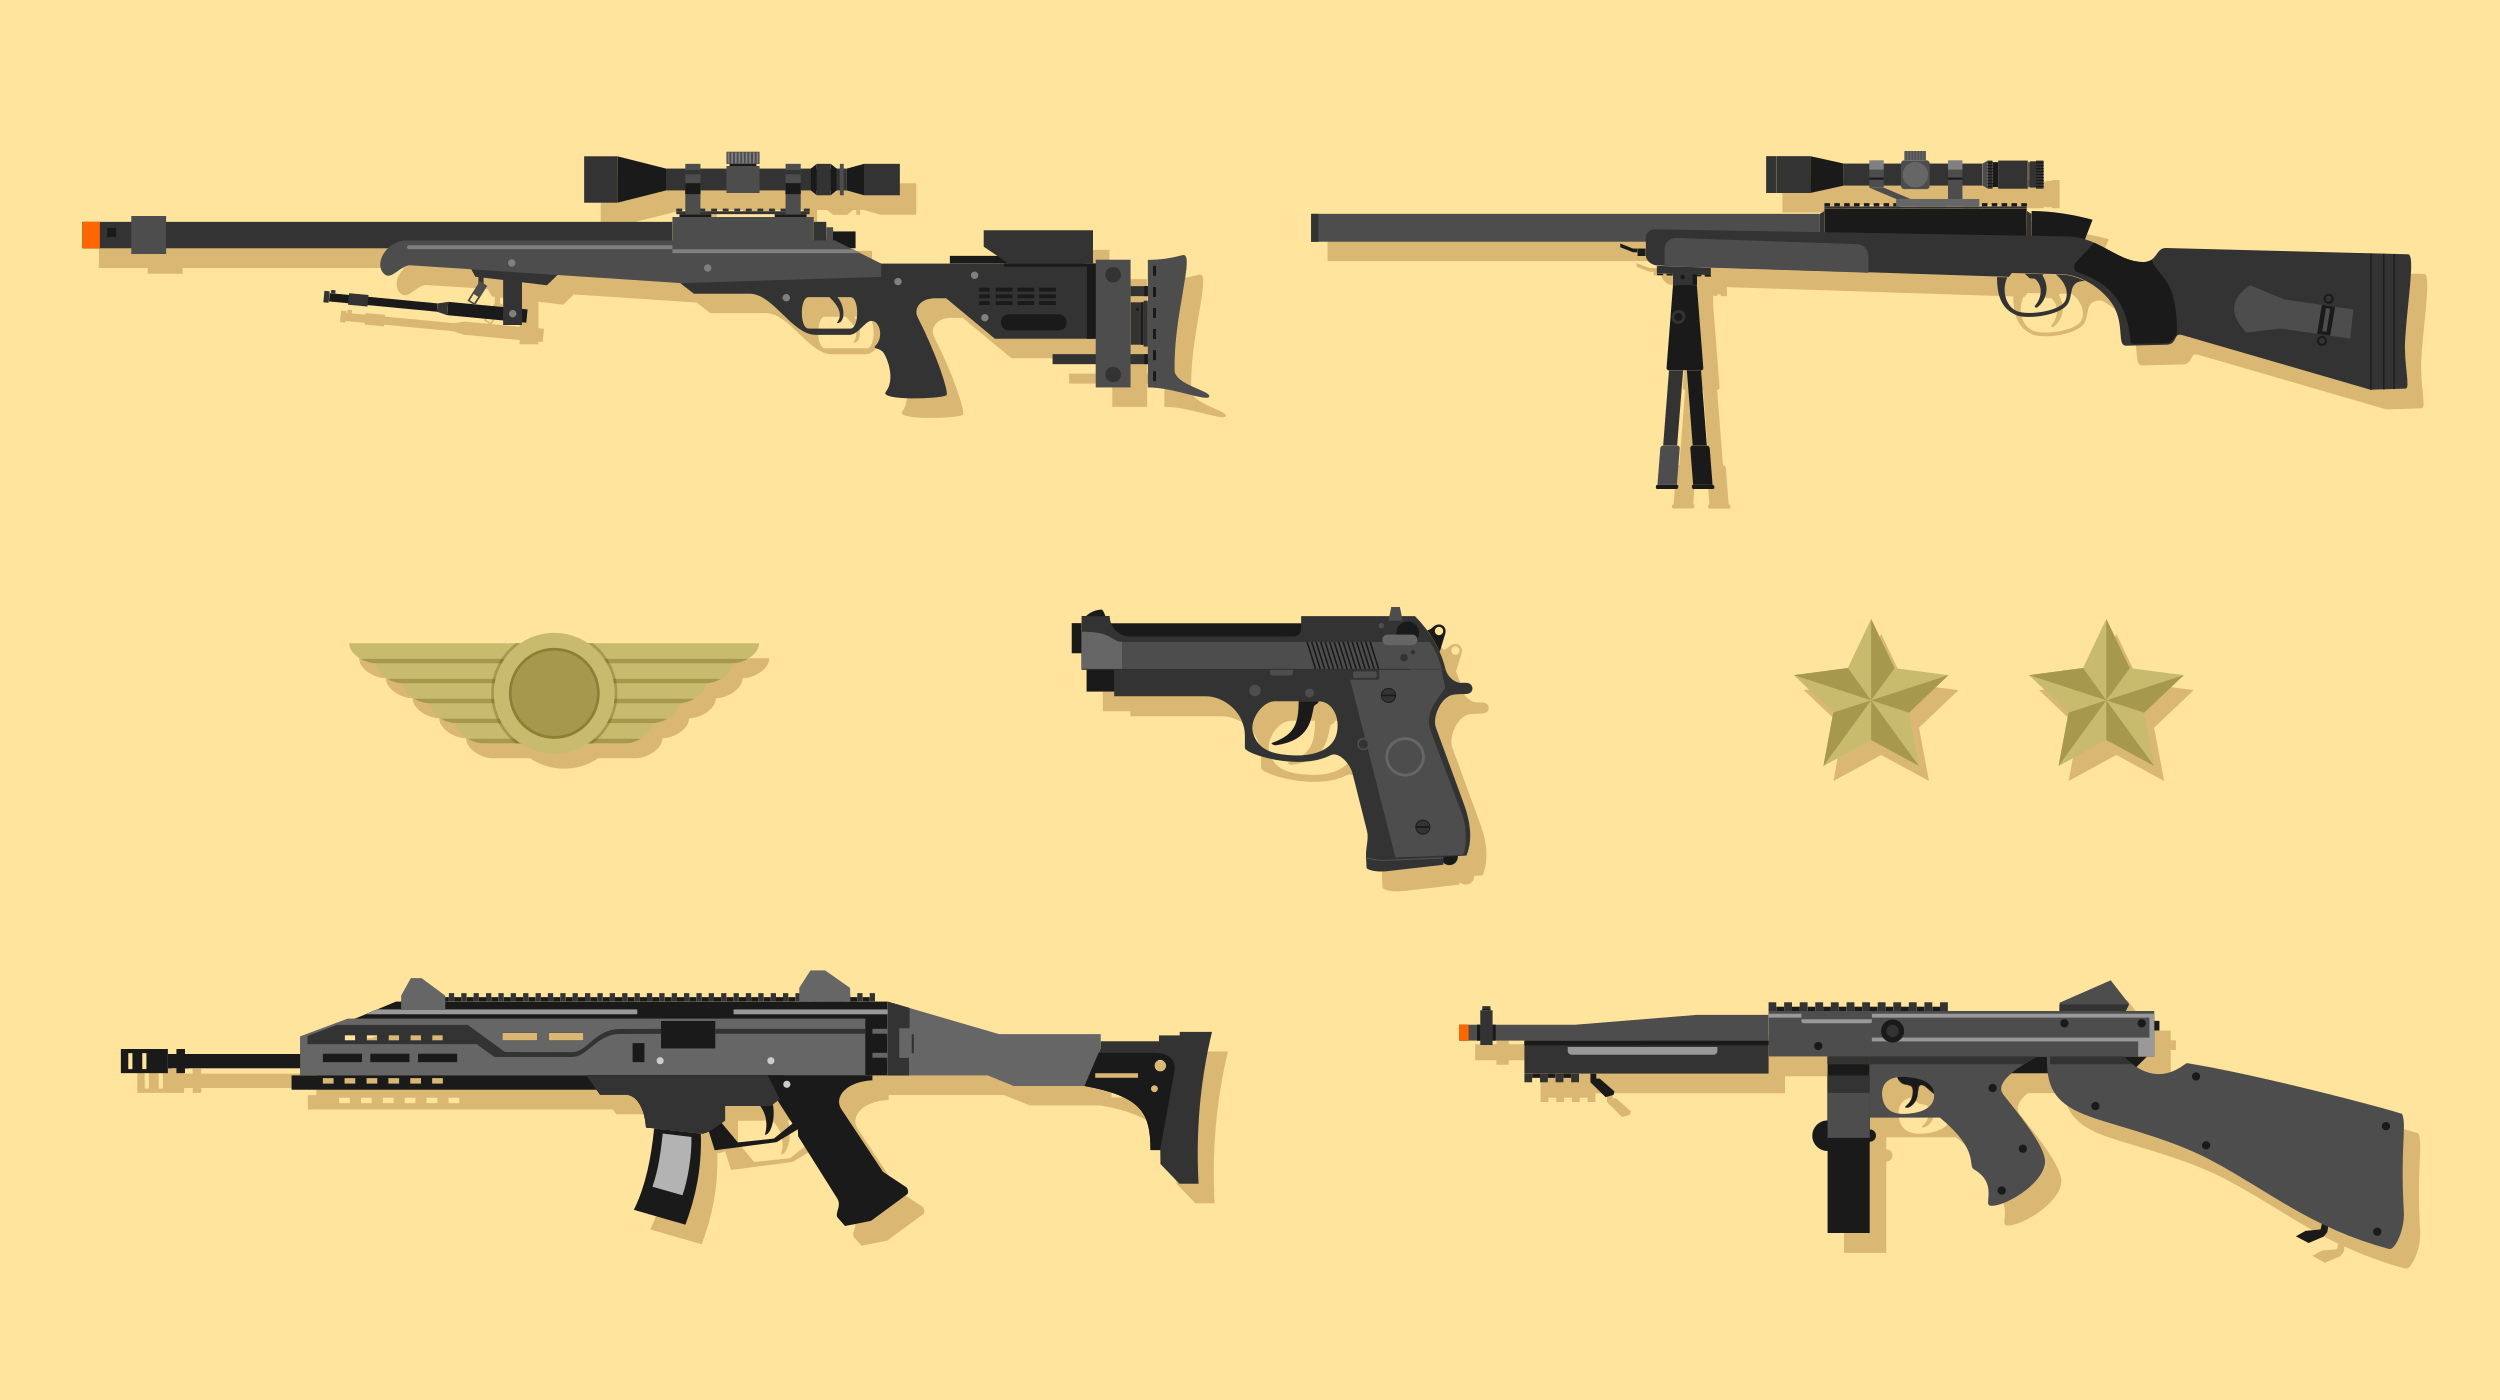 <?xml version="1.0" encoding="UTF-8" standalone="no"?>
<!-- Generator: Adobe Illustrator 17.0.0, SVG Export Plug-In . SVG Version: 6.00 Build 0)  -->

<svg
   version="1.1"
   viewBox="0 0 1750 980"
   sodipodi:docname="svg.svg"
   inkscape:version="1.1.2 (0a00cf5339, 2022-02-04)"
   id="svg2553"
   xmlns:inkscape="http://www.inkscape.org/namespaces/inkscape"
   xmlns:sodipodi="http://sodipodi.sourceforge.net/DTD/sodipodi-0.dtd"
   xmlns="http://www.w3.org/2000/svg"
   xmlns:svg="http://www.w3.org/2000/svg">
  <defs
     id="defs669" />
  <sodipodi:namedview
     id="namedview667"
     pagecolor="#505050"
     bordercolor="#ffffff"
     borderopacity="1"
     inkscape:pageshadow="0"
     inkscape:pageopacity="0"
     inkscape:pagecheckerboard="1"
     showgrid="false"
     inkscape:zoom="0.76020408"
     inkscape:cx="856.34899"
     inkscape:cy="490"
     inkscape:window-width="3440"
     inkscape:window-height="1369"
     inkscape:window-x="0"
     inkscape:window-y="34"
     inkscape:window-maximized="1" />
  <rect
     fill-rule="evenodd"
     clip-rule="evenodd"
     fill="#FFE49E"
     width="1750"
     height="980"
     id="rect2" />
  <g
     id="g170">
	<path
   fill-rule="evenodd"
   clip-rule="evenodd"
   fill="#DBB774"
   d="M1190.9,272.5c0.4,0.3,0.8,0.5,1.3,0.5l4.1,52.6   c-1.1,0-1.8,0.8-1.7,1.9l2,25.6c-0.6,0-1,0.5-1,1.1l0.1,0.8c0,0.6,0.6,1,1.1,1h13.6c0.6,0,1-0.5,1-1l-0.1-0.8   c-0.1-0.6-0.6-1.1-1.2-1.1l-2-25.6c-0.1-1-1-1.9-2-1.9l-4.1-52.6c1,0,1.8-0.8,1.7-1.9l-4.5-57.9v-6.2l3,0.1V206l2.3,0.1v1.2   l4.3,0.1V201l102.3,3.3l8.1,0.3l90.1,2.9c0.1,10.3,1.6,21.8,13.8,26.7c7.4,3,29.3,0.4,35.3-7.2c5-6.3-0.1-16.9,12.6-16.7   c7.6,3.8,15.3,10.2,19.6,17.6c8,13.8,2.3,28,9.1,27.9l28.2-0.7c7.6-0.2,4.6-8.5,10.7-6.8l131.9,38.3l24.7-0.8   c3.6-0.1-1.4-17.4-0.3-34.5c1.7-27.3,7.3-59.3,2-59.5l-169.3-4.5c-7.5-0.2-5.8,9.8-16.1,9.8c-14.7,0-25.7-11.3-40.7-16l5.3-13.7   c-13-3.5-28-6.1-42.7-6.1v2l-3.3-2v-5.5h-3.9v2.3h-3v-2.3h-3.9v2.3h-3v-2.3h-3.9v2.3h-3v-2.3h-3.9v2.3h-3v-2.3h-3.9v2.3h-1.8V153   h-11.8v-9.4h14l3.5,2.2h3.5v-1.2h3.8v1.2h20.7l0,0l0.6-1.2l0.9-0.1v0.6h4.4v0.7h5.3V126h-5.3v0.6h-4.4v0.6h-0.9l-0.6-1.2h-20.7v1.2   h-3.8V126h-3.5l-3.5,2.2h-14v-2.3h-10.2v2.3h-12.8c0-1.5-1.2-2.3-2.7-2.3v-6.5h-15.1v6.5c-1.3,0-2.3,1-2.3,2.3h-12.1v-2.3H1320v2.3   h-18l-23.5-5.2h-30.8v25.8h30.8l23.5-5.2h18v1.5l18.7,7.8v2.9h-2v2.3h-3v-2.3h-3.9v2.3h-3v-2.3h-3.9v2.3h-3v-2.3h-3.9v2.3h-3v-2.3   h-3.9v2.3h-3v-2.3h-3.9v2.3h-3v-2.3h-3.9v2.3h-3v-2.3h-3.9v5.5l-3.3,2H929.3v19.5h234v4.8h-8.8l-8.9-3.5v2.6l8.9,3.5h3.1v2.6h5.6   c0,3.7,4.2,6.8,8,6.9v6.4l4.3,0.1v-1.2l2.3,0.1v1.2l4.3,0.1v-1.2h0.3v7.9l-4.5,57.9c-0.1,1,0.7,1.9,1.7,1.9l-4.1,52.6   c-1,0-1.9,0.8-2,1.9l-2,25.6c-0.6,0-1.1,0.5-1.1,1.1l-0.1,0.8c0,0.6,0.4,1,1,1h13.6c0.6,0,1.1-0.5,1.1-1l0.1-0.8   c0-0.6-0.4-1.1-0.9-1.1l2-25.6c0.1-1-0.7-1.9-1.7-1.9l4.1-52.6C1190.1,273,1190.6,272.8,1190.9,272.5L1190.9,272.5z M1348.9,153   l-18.8-7.8v-1.5h12.1c0,1.4,0.8,2.6,2.3,2.6h15.5c1.5,0,2.3-1.2,2.3-2.6h12.8v9.4H1348.9z M1428.7,205.3l3.5,3.2l3.6,0.3   c6.2,5.1,4.8,13.6,0.1,18.9c-0.5,0.6,0.5,1.9,1.5,1.2c6.3-4.7,9.1-13.8,3.7-22.5l0.9-0.8l8.5,0.2c6.8,5.5,9.1,12.7,6.5,18.4   c-2.9,6.5-22.4,10.3-32.3,7.8c-8.8-2.2-12.8-14.3-8.3-24.2h0.8l2.1-2.7L1428.7,205.3z"
   id="path4" />

	<g
   id="g168">
		<rect
   x="1174.3"
   y="188.2"
   fill-rule="evenodd"
   clip-rule="evenodd"
   fill="#1A1A1A"
   width="13.6"
   height="11.4"
   id="rect6" />

		<path
   fill-rule="evenodd"
   clip-rule="evenodd"
   fill="#1A1A1A"
   d="M1190.7,259.3h-9.9c-1,0-1.9-0.8-2-1.9l-4.6-57.8h13.6l4.5,57.8    C1192.5,258.5,1191.7,259.3,1190.7,259.3L1190.7,259.3z"
   id="path8" />

		<polygon
   fill-rule="evenodd"
   clip-rule="evenodd"
   fill="#1A1A1A"
   points="1190.7,259.3 1180.8,259.3 1184.9,311.9 1194.8,311.9       "
   id="polygon10" />

		<path
   fill-rule="evenodd"
   clip-rule="evenodd"
   fill="#1A1A1A"
   d="M1198.8,339.4h-13.6l-2-25.6c-0.1-1,0.7-1.9,1.7-1.9h9.9    c1,0,1.9,0.8,2,1.9L1198.8,339.4z"
   id="path12" />

		<path
   fill-rule="evenodd"
   clip-rule="evenodd"
   fill="#1A1A1A"
   d="M1198.8,339.4h-13.6c-0.6,0-1,0.5-0.9,1l0.1,0.8    c0,0.6,0.6,1.1,1.1,1.1h13.6c0.6,0,1-0.5,1-1.1l-0.1-0.8C1199.9,339.9,1199.4,339.4,1198.8,339.4L1198.8,339.4z"
   id="path14" />

		<rect
   x="917.8"
   y="149.7"
   fill-rule="evenodd"
   clip-rule="evenodd"
   fill="#4D4D4D"
   width="356.1"
   height="19.5"
   id="rect16" />

		<polygon
   fill-rule="evenodd"
   clip-rule="evenodd"
   fill="#333333"
   points="1277.1,147.7 1273.9,149.7 1273.9,169.2 1277.1,171.2       "
   id="polygon18" />

		<rect
   x="1277.1"
   y="147.7"
   fill-rule="evenodd"
   clip-rule="evenodd"
   fill="#1A1A1A"
   width="141.6"
   height="23.4"
   id="rect20" />

		<polygon
   fill-rule="evenodd"
   clip-rule="evenodd"
   fill="#333333"
   points="1418.8,147.7 1422,149.7 1422,169.2 1418.8,171.2   "
   id="polygon22" />

		<rect
   x="1277.1"
   y="146"
   fill-rule="evenodd"
   clip-rule="evenodd"
   fill="#1A1A1A"
   width="141.6"
   height="1.7"
   id="rect24" />

		<rect
   x="1277.1"
   y="144.5"
   fill-rule="evenodd"
   clip-rule="evenodd"
   fill="#333333"
   width="141.6"
   height="1.5"
   id="rect26" />

		<rect
   x="1277.1"
   y="142.2"
   fill-rule="evenodd"
   clip-rule="evenodd"
   fill="#1A1A1A"
   width="3.9"
   height="2.3"
   id="rect28" />

		<rect
   x="1284"
   y="142.2"
   fill-rule="evenodd"
   clip-rule="evenodd"
   fill="#1A1A1A"
   width="3.9"
   height="2.3"
   id="rect30" />

		<rect
   x="1290.9"
   y="142.2"
   fill-rule="evenodd"
   clip-rule="evenodd"
   fill="#1A1A1A"
   width="3.9"
   height="2.3"
   id="rect32" />

		<rect
   x="1297.8"
   y="142.2"
   fill-rule="evenodd"
   clip-rule="evenodd"
   fill="#1A1A1A"
   width="3.9"
   height="2.3"
   id="rect34" />

		<rect
   x="1304.7"
   y="142.2"
   fill-rule="evenodd"
   clip-rule="evenodd"
   fill="#1A1A1A"
   width="3.9"
   height="2.3"
   id="rect36" />

		<rect
   x="1311.6"
   y="142.2"
   fill-rule="evenodd"
   clip-rule="evenodd"
   fill="#1A1A1A"
   width="3.9"
   height="2.3"
   id="rect38" />

		<rect
   x="1318.5"
   y="142.2"
   fill-rule="evenodd"
   clip-rule="evenodd"
   fill="#1A1A1A"
   width="3.9"
   height="2.3"
   id="rect40" />

		<rect
   x="1325.3"
   y="142.2"
   fill-rule="evenodd"
   clip-rule="evenodd"
   fill="#1A1A1A"
   width="3.9"
   height="2.3"
   id="rect42" />

		<rect
   x="1327.3"
   y="139.3"
   fill-rule="evenodd"
   clip-rule="evenodd"
   fill="#666666"
   width="58.3"
   height="5.2"
   id="rect44" />

		<rect
   x="1387.3"
   y="142.2"
   fill-rule="evenodd"
   clip-rule="evenodd"
   fill="#1A1A1A"
   width="3.9"
   height="2.3"
   id="rect46" />

		<rect
   x="1394.2"
   y="142.2"
   fill-rule="evenodd"
   clip-rule="evenodd"
   fill="#1A1A1A"
   width="3.9"
   height="2.3"
   id="rect48" />

		<rect
   x="1401.1"
   y="142.2"
   fill-rule="evenodd"
   clip-rule="evenodd"
   fill="#1A1A1A"
   width="3.9"
   height="2.3"
   id="rect50" />

		<rect
   x="1408"
   y="142.2"
   fill-rule="evenodd"
   clip-rule="evenodd"
   fill="#1A1A1A"
   width="3.9"
   height="2.3"
   id="rect52" />

		<rect
   x="1414.9"
   y="142.2"
   fill-rule="evenodd"
   clip-rule="evenodd"
   fill="#1A1A1A"
   width="3.9"
   height="2.3"
   id="rect54" />

		<rect
   x="1290.6"
   y="114.5"
   fill-rule="evenodd"
   clip-rule="evenodd"
   fill="#333333"
   width="97.1"
   height="15.4"
   id="rect56" />

		<rect
   x="1363.6"
   y="125.7"
   fill-rule="evenodd"
   clip-rule="evenodd"
   fill="#4D4D4D"
   width="10.1"
   height="13.6"
   id="rect58" />

		<rect
   x="1363.6"
   y="124.2"
   fill-rule="evenodd"
   clip-rule="evenodd"
   fill="#1A1A1A"
   width="10.1"
   height="1.5"
   id="rect60" />

		<rect
   x="1363.6"
   y="118.8"
   fill-rule="evenodd"
   clip-rule="evenodd"
   fill="#4D4D4D"
   width="10.1"
   height="5.4"
   id="rect62" />

		<rect
   x="1363.6"
   y="112.2"
   fill-rule="evenodd"
   clip-rule="evenodd"
   fill="#808080"
   width="10.1"
   height="6.6"
   id="rect64" />

		<rect
   x="1308.5"
   y="125.7"
   fill-rule="evenodd"
   clip-rule="evenodd"
   fill="#4D4D4D"
   width="10.1"
   height="5.7"
   id="rect66" />

		<rect
   x="1308.5"
   y="124.2"
   fill-rule="evenodd"
   clip-rule="evenodd"
   fill="#1A1A1A"
   width="10.1"
   height="1.5"
   id="rect68" />

		<rect
   x="1308.5"
   y="118.8"
   fill-rule="evenodd"
   clip-rule="evenodd"
   fill="#4D4D4D"
   width="10.1"
   height="5.4"
   id="rect70" />

		<rect
   x="1308.5"
   y="112.2"
   fill-rule="evenodd"
   clip-rule="evenodd"
   fill="#808080"
   width="10.1"
   height="6.6"
   id="rect72" />

		<polygon
   fill-rule="evenodd"
   clip-rule="evenodd"
   fill="#4D4D4D"
   points="1327.3,139.3 1337.4,139.3 1318.7,131.4 1308.5,131.4       "
   id="polygon74" />

		<polygon
   fill-rule="evenodd"
   clip-rule="evenodd"
   fill="#1A1A1A"
   points="1290.6,129.9 1267.1,135.1 1267.1,109.3 1290.6,114.5       "
   id="polygon76" />

		<rect
   x="1243.8"
   y="109.3"
   fill-rule="evenodd"
   clip-rule="evenodd"
   fill="#333333"
   width="23.2"
   height="25.8"
   id="rect78" />

		<rect
   x="1243.2"
   y="109.3"
   fill-rule="evenodd"
   clip-rule="evenodd"
   fill="#4D4D4D"
   width="0.6"
   height="25.8"
   id="rect80" />

		<rect
   x="1242.6"
   y="109.3"
   fill-rule="evenodd"
   clip-rule="evenodd"
   fill="#1A1A1A"
   width="0.6"
   height="25.8"
   id="rect82" />

		<rect
   x="1236.3"
   y="109.3"
   fill-rule="evenodd"
   clip-rule="evenodd"
   fill="#333333"
   width="6.3"
   height="25.8"
   id="rect84" />

		<polygon
   fill-rule="evenodd"
   clip-rule="evenodd"
   fill="#4D4D4D"
   points="1387.8,129.9 1391.3,132 1391.3,112.4 1387.8,114.5       "
   id="polygon86" />

		<rect
   x="1391.3"
   y="112.4"
   fill-rule="evenodd"
   clip-rule="evenodd"
   fill="#333333"
   width="3.5"
   height="19.7"
   id="rect88" />

		<path
   fill-rule="evenodd"
   clip-rule="evenodd"
   fill="#1A1A1A"
   d="M1394.8,114.3h-3.5v-0.9h3.5V114.3z M1394.8,131h-3.5v-0.9h3.5    V131z M1394.8,128.9h-3.5V128h3.5V128.9z M1394.8,126.8h-3.5v-0.9h3.5V126.8z M1394.8,124.7h-3.5v-0.9h3.5V124.7z M1394.8,122.6    h-3.5v-0.9h3.5V122.6z M1394.8,120.5h-3.5v-0.9h3.5V120.5z M1394.8,118.5h-3.5v-0.9h3.5V118.5z M1394.8,116.4h-3.5v-0.9h3.5V116.4    z"
   id="path90" />

		<rect
   x="1398.7"
   y="112.4"
   fill-rule="evenodd"
   clip-rule="evenodd"
   fill="#333333"
   width="20.7"
   height="19.7"
   id="rect92" />

		<rect
   x="1394.8"
   y="113.5"
   fill-rule="evenodd"
   clip-rule="evenodd"
   fill="#1A1A1A"
   width="3.9"
   height="17.4"
   id="rect94" />

		<rect
   x="1419.9"
   y="113.5"
   fill-rule="evenodd"
   clip-rule="evenodd"
   fill="#1A1A1A"
   width="0.9"
   height="17.3"
   id="rect96" />

		<polygon
   fill-rule="evenodd"
   clip-rule="evenodd"
   fill="#4D4D4D"
   points="1419.9,130.9 1419.4,132 1419.4,112.4 1419.9,113.5       "
   id="polygon98" />

		<rect
   x="1420.9"
   y="112.9"
   fill-rule="evenodd"
   clip-rule="evenodd"
   fill="#333333"
   width="4.3"
   height="18.4"
   id="rect100" />

		<rect
   x="1425.2"
   y="112.4"
   fill-rule="evenodd"
   clip-rule="evenodd"
   fill="#333333"
   width="5.3"
   height="19.7"
   id="rect102" />

		<path
   fill-rule="evenodd"
   clip-rule="evenodd"
   fill="#1A1A1A"
   d="M1430.5,114.3h-5.3v-0.9h5.3V114.3z M1430.5,131h-5.3v-0.9h5.3    V131z M1430.5,128.9h-5.3V128h5.3V128.9z M1430.5,126.8h-5.3v-0.9h5.3V126.8z M1430.5,124.7h-5.3v-0.9h5.3V124.7z M1430.5,122.6    h-5.3v-0.9h5.3V122.6z M1430.5,120.5h-5.3v-0.9h5.3V120.5z M1430.5,118.5h-5.3v-0.9h5.3V118.5z M1430.5,116.4h-5.3v-0.9h5.3V116.4    z"
   id="path104" />

		<path
   fill-rule="evenodd"
   clip-rule="evenodd"
   fill="#4D4D4D"
   d="M1333,132.4h15.5c1.3,0,2.3-1,2.3-2.3v-15.6c0-1.3-1-2.3-2.3-2.3    H1333c-1.3,0-2.3,1.1-2.3,2.3v15.6C1330.7,131.4,1331.8,132.4,1333,132.4L1333,132.4z"
   id="path106" />

		<path
   fill-rule="evenodd"
   clip-rule="evenodd"
   fill="#666666"
   d="M1340.8,113.4c4.9,0,8.9,4,8.9,8.9c0,4.9-4,8.9-8.9,8.9    c-4.9,0-8.9-4-8.9-8.9C1331.9,117.4,1335.9,113.4,1340.8,113.4L1340.8,113.4z"
   id="path108" />

		<rect
   x="1333"
   y="105.7"
   fill-rule="evenodd"
   clip-rule="evenodd"
   fill="#666666"
   width="15.2"
   height="6.5"
   id="rect110" />

		<path
   fill-rule="evenodd"
   clip-rule="evenodd"
   fill="#1A1A1A"
   d="M1422,147.7c14.7,0,29.7,2.6,42.8,6.1l-6.6,17l-36.1,0.3V147.7z"
   id="path112" />

		<path
   fill-rule="evenodd"
   clip-rule="evenodd"
   fill="#4D4D4D"
   d="M1333.9,112.2v-6.5h0.9v6.5H1333.9z M1336,112.2v-6.5h0.9v6.5    H1336z M1338.1,112.2v-6.5h0.9v6.5H1338.1z M1340.2,112.2v-6.5h0.9v6.5H1340.2z M1342.3,112.2v-6.5h0.9v6.5H1342.3z M1344.4,112.2    v-6.5h0.9v6.5H1344.4z M1346.4,112.2v-6.5h0.9v6.5H1346.4z"
   id="path114" />

		<path
   fill-rule="evenodd"
   clip-rule="evenodd"
   fill="#333333"
   d="M1158.6,160.5l288.9,5c21.9,0.4,34.3,17.9,52.7,17.9    c10.3,0,8.6-10,16.1-9.8l169.3,4.4c5.3,0.1-0.3,32.2-2,59.5c-1.1,17.1,3.9,34.4,0.3,34.5l-24.6,0.8l-131.9-38.3    c-6.1-1.8-3.1,6.6-10.7,6.8l-28.3,0.7c-6.8,0.2-1-14.1-9-27.9c-6.3-10.8-21.6-21.8-36.4-22.2l-26.8-0.6l-7.9-0.2l-2.1,2.7    l-246.1-8c-3.7-0.1-8-3.2-8-6.9v-12C1151.8,163.4,1154.9,160.4,1158.6,160.5L1158.6,160.5z"
   id="path116" />

		<path
   fill-rule="evenodd"
   clip-rule="evenodd"
   fill="#1A1A1A"
   d="M1659.2,177.5h0.9v95.5l-0.9,0V177.5z M1668.2,177.7l0.9,0v94.9    l-0.9,0V177.7z M1675.4,177.9h0.9v94.5l-0.9,0V177.9z"
   id="path118" />

		<path
   fill-rule="evenodd"
   clip-rule="evenodd"
   fill="#333333"
   d="M1405.1,194.1c-4.5,9.9-0.5,22,8.3,24.2    c9.9,2.5,29.4-1.3,32.3-7.8c2.6-5.6,0.3-12.9-6.6-18.4l3.6,0.1c5.7,0.1,11.5,1.9,16.8,4.5c-12.6-0.1-7.6,10.5-12.6,16.8    c-6,7.5-27.9,10.1-35.2,7.2c-12.2-4.9-13.7-16.4-13.8-26.7L1405.1,194.1z"
   id="path120" />

		<path
   fill-rule="evenodd"
   clip-rule="evenodd"
   fill="#333333"
   d="M1417.3,191.6l3.5,3.2l3.6,0.3c6.1,5.1,4.7,13.6,0.1,18.9    c-0.5,0.6,0.5,1.9,1.5,1.2c6.3-4.7,9.1-13.8,3.7-22.5l0.9-0.8L1417.3,191.6z"
   id="path122" />

		<rect
   x="1146.3"
   y="174"
   fill-rule="evenodd"
   clip-rule="evenodd"
   fill="#1A1A1A"
   width="5.6"
   height="5.2"
   id="rect124" />

		<rect
   x="1143.1"
   y="174"
   fill-rule="evenodd"
   clip-rule="evenodd"
   fill="#1A1A1A"
   width="3.1"
   height="2.6"
   id="rect126" />

		<polygon
   fill-rule="evenodd"
   clip-rule="evenodd"
   fill="#1A1A1A"
   points="1143.1,176.6 1134.2,173.1 1134.2,170.5 1143.1,174       "
   id="polygon128" />

		<polygon
   fill-rule="evenodd"
   clip-rule="evenodd"
   fill="#333333"
   points="1197.6,192.6 1159.8,191.3 1159.8,186.1 1197.6,187.4       "
   id="polygon130" />

		<path
   fill-rule="evenodd"
   clip-rule="evenodd"
   fill="#1A1A1A"
   d="M1164.2,192.7l-4.3-0.1v-1.2l4.3,0.1V192.7z M1197.6,193.7    l-4.3-0.1v-1.2l4.3,0.1V193.7z M1190.9,193.5l-4.3-0.1v-1.2l4.3,0.1V193.5z M1184.2,193.3l-4.3-0.1V192l4.3,0.1V193.3z     M1177.5,193.1l-4.3-0.1v-1.2l4.3,0.1V193.1z M1170.9,192.9l-4.3-0.1v-1.2l4.3,0.1V192.9z"
   id="path132" />

		<rect
   x="1171.1"
   y="188.2"
   fill-rule="evenodd"
   clip-rule="evenodd"
   fill="#333333"
   width="13.6"
   height="11.4"
   id="rect134" />

		<path
   fill-rule="evenodd"
   clip-rule="evenodd"
   fill="#1A1A1A"
   d="M1168.3,259.3h9.9c1,0,1.9-0.8,2-1.9l4.5-57.8h-13.6l-4.5,57.8    C1166.5,258.5,1167.3,259.3,1168.3,259.3L1168.3,259.3z"
   id="path136" />

		<polygon
   fill-rule="evenodd"
   clip-rule="evenodd"
   fill="#333333"
   points="1168.3,259.3 1178.2,259.3 1174,311.9 1164.2,311.9       "
   id="polygon138" />

		<path
   fill-rule="evenodd"
   clip-rule="evenodd"
   fill="#4D4D4D"
   d="M1160.2,339.4h13.6l2-25.6c0.1-1-0.7-1.9-1.7-1.9h-9.9    c-1,0-1.9,0.8-2,1.9L1160.2,339.4z"
   id="path140" />

		<path
   fill-rule="evenodd"
   clip-rule="evenodd"
   fill="#1A1A1A"
   d="M1160.2,339.4h13.6c0.6,0,1,0.5,1,1l-0.1,0.8    c0,0.6-0.6,1.1-1.1,1.1h-13.6c-0.6,0-1-0.5-0.9-1.1l0-0.8C1159.1,339.9,1159.6,339.4,1160.2,339.4L1160.2,339.4z"
   id="path142" />

		<path
   fill-rule="evenodd"
   clip-rule="evenodd"
   fill="#333333"
   d="M1175.3,217c2.7,0,4.8,2.2,4.5,4.9c-0.2,2.7-2.6,4.9-5.3,4.9    c-2.7,0-4.7-2.2-4.5-4.9C1170.2,219.2,1172.6,217,1175.3,217L1175.3,217z"
   id="path144" />

		<path
   fill-rule="evenodd"
   clip-rule="evenodd"
   fill="#1A1A1A"
   d="M1175.1,219.1c1.5,0,2.7,1.3,2.6,2.8c-0.1,1.5-1.5,2.8-3,2.8    c-1.5,0-2.7-1.2-2.6-2.8C1172.2,220.4,1173.6,219.1,1175.1,219.1L1175.1,219.1z"
   id="path146" />

		<path
   fill-rule="evenodd"
   clip-rule="evenodd"
   fill="#1A1A1A"
   d="M1177.9,192.2c0.9,0,1.7,0.8,1.7,1.7c0,0.9-0.8,1.7-1.7,1.7    s-1.7-0.7-1.7-1.7C1176.2,193,1177,192.2,1177.9,192.2L1177.9,192.2z"
   id="path148" />

		<path
   fill-rule="evenodd"
   clip-rule="evenodd"
   fill="#4D4D4D"
   d="M1173.3,166.6l126.6,4.3c4.4,0.1,8,3.9,8,8.3v11.7l-142.7-4.6    l0,0v-11.9C1165.2,170,1168.8,166.5,1173.3,166.6L1173.3,166.6z"
   id="path150" />

		<path
   fill-rule="evenodd"
   clip-rule="evenodd"
   fill="#1A1A1A"
   d="M1465.8,169.9l-12.7,13.7c-2.3,2.5-1,6.3,1.2,7    c24.3,8,35,22.9,37.1,48.7c0.1,0.9,1.4,1.4,2.3,1.4l22.9-0.5c3.3-0.1,7.3-5.5,7.3-7.2c0-38.8-12.2-37.6-17.8-51.1l0,0    c-1.4,0.9-3.2,1.6-5.8,1.6C1487.6,183.4,1477.8,175.1,1465.8,169.9L1465.8,169.9z"
   id="path152" />

		<path
   fill-rule="evenodd"
   clip-rule="evenodd"
   fill="#4D4D4D"
   d="M1575.2,199.7l23.7,9.9l48.4,7l-2.1,20.4l-48.6-7l-24.1,2.8    C1560.3,220.4,1560.8,209.3,1575.2,199.7L1575.2,199.7z"
   id="path154" />

		<path
   fill-rule="evenodd"
   clip-rule="evenodd"
   fill="#1A1A1A"
   d="M1630,205.7c1.9,0,3.5,1.5,3.5,3.5c0,1.9-1.5,3.5-3.5,3.5    c-1.9,0-3.5-1.6-3.5-3.5C1626.5,207.2,1628.1,205.7,1630,205.7L1630,205.7z"
   id="path156" />

		<path
   fill-rule="evenodd"
   clip-rule="evenodd"
   fill="#333333"
   d="M1630,207c1.2,0,2.1,1,2.1,2.1c0,1.2-1,2.1-2.1,2.1    c-1.2,0-2.1-0.9-2.1-2.1C1627.9,208,1628.8,207,1630,207L1630,207z"
   id="path158" />

		<path
   fill-rule="evenodd"
   clip-rule="evenodd"
   fill="#1A1A1A"
   d="M1625.4,235.2c1.9,0,3.5,1.6,3.5,3.5c0,1.9-1.6,3.5-3.5,3.5    c-1.9,0-3.5-1.5-3.5-3.5C1621.9,236.7,1623.4,235.2,1625.4,235.2L1625.4,235.2z"
   id="path160" />

		<path
   fill-rule="evenodd"
   clip-rule="evenodd"
   fill="#333333"
   d="M1625.4,236.5c1.2,0,2.1,0.9,2.1,2.1c0,1.2-0.9,2.1-2.1,2.1    c-1.2,0-2.1-0.9-2.1-2.1C1623.2,237.5,1624.2,236.5,1625.4,236.5L1625.4,236.5z"
   id="path162" />

		<polygon
   fill-rule="evenodd"
   clip-rule="evenodd"
   fill="#1A1A1A"
   points="1625.3,213.4 1622,233.7 1631.1,235 1634.6,214.8   "
   id="polygon164" />

		<polygon
   fill-rule="evenodd"
   clip-rule="evenodd"
   fill="#4D4D4D"
   points="1628.2,215.7 1625.6,231.9 1628.6,232.2 1631.1,216.1       "
   id="polygon166" />

	</g>

</g>
  <rect
     x="917.8"
     y="149.7"
     fill-rule="evenodd"
     clip-rule="evenodd"
     fill="#333333"
     width="5.1"
     height="19.5"
     id="rect172" />
  <g
     id="g240">
	<path
   fill-rule="evenodd"
   clip-rule="evenodd"
   fill="#DBB774"
   d="M1031.9,613.1c0,0.1,0,0.2,0,0.3c0,3.3-2.7,5.9-5.9,5.9   c-1.7,0-3.2-0.7-4.3-1.9v1.8l-40,4.6c-4.6,0.5-11.8-0.1-13.9-2.2l-0.4-8.4c-0.3-5.9,2.1-11.9,0.7-17.6L958,555.2   c-1.6-6.4-9.5-15.5-15.4-12.5c-22.3,11.3-59.9-1.1-59.9-5.1c0-10.5,0.6-12.3-2.3-19.2c-4-9.8-14.8-17-24.9-17h-64.3v-3.5H772v-15.2   h-3.5V471h-6.9v-21.1h6.9V445h3.1c3.1-2.8,6.8-4.5,11.3-4.6c1.3,1.5,1.9,3.1,2.3,4.6h3.1c0,1.8,0.3,3.5,0.9,5h132.9v-5H984l1.4-6.4   h5.9l1.4,6.4h9.2c3.2,3.3,6,6.5,8.5,9.8c3.3-0.5,4-2.9,6.5-3.8c3.8-1.3,7.6,1.9,6.1,6.6l-3.8,12.4c1.8,4.2,3.2,8.4,4.2,12.6   c1.5,5.4,6.9,9.1,10.5,9.1c0.4,0,2.6-0.1,4.3,0c4.9,0.4,5.8,7.8-0.9,7.8c-9.8,0-11.1,0.9-13.8,3.1c-4.9,3.8-9.3,14-6.9,20.7   l19.7,53.8c4.1,11.2,6.3,24.2,1.6,35.6L1031.9,613.1z M1018.8,452.5c1.6,0,2.9,1.3,2.9,2.9c0,1.6-1.3,2.9-2.9,2.9s-2.9-1.3-2.9-2.9   C1015.8,453.8,1017.2,452.5,1018.8,452.5L1018.8,452.5z M920.5,504.6c-0.2,16.1-2.8,23.3-18.8,29.2c-0.9,0.4,1.6,1.8,2.6,1.6   c24.5-3.2,24.9-18.9,26.8-27.1c0.4-1.6,3.6-1.8,3.3-3.8c9.8,0,15.6,11.8,12.5,23.2c-3.4,12.2-18.4,15.1-29.3,14.7   c-13.3-0.5-25.8-2.7-29.2-16.3c-2.2-8.6,6.5-21.6,15.4-21.6H920.5z"
   id="path174" />

	<g
   id="g238">
		<path
   fill-rule="evenodd"
   clip-rule="evenodd"
   fill="#1A1A1A"
   d="M1014.6,593.8c3.3,0,5.9,2.7,5.9,5.9c0,3.3-2.6,5.9-5.9,5.9    c-3.3,0-5.9-2.6-5.9-5.9C1008.7,596.5,1011.4,593.8,1014.6,593.8L1014.6,593.8z"
   id="path176" />

		<rect
   x="760.6"
   y="436.3"
   fill-rule="evenodd"
   clip-rule="evenodd"
   fill="#1A1A1A"
   width="226.8"
   height="47.8"
   id="rect178" />

		<path
   fill-rule="evenodd"
   clip-rule="evenodd"
   fill="#333333"
   d="M757.1,468.9H1012c-3.1-13.1-9.8-25.7-21.5-37.6h-79.7v9    c0,2.9-2.4,5.3-5.3,5.3H791.2c-7.9,0-14.4-6.4-14.4-14.4h-19.7V468.9z"
   id="path180" />

		<path
   fill-rule="evenodd"
   clip-rule="evenodd"
   fill="#333333"
   d="M779.7,468.9H1012c1.5,5.4,6.8,9.1,10.5,9.1c0.4,0,2.6-0.1,4.3,0    c4.9,0.3,5.8,7.8-0.9,7.8c-9.8,0-11.1,0.9-13.8,3c-4.9,3.8-9.3,14-6.9,20.7l19.7,53.8c4.1,11.2,6.3,24.2,1.6,35.6l-16.1,0.8l0,5.6    l-39.9,4.6c-4.7,0.5-11.8-0.1-13.9-2.2l-0.4-8.4c-0.3-5.9,2.1-11.9,0.7-17.6l-10.2-40.5c-1.6-6.4-9.5-15.5-15.4-12.5    c-22.3,11.3-59.9-1.1-59.9-5.1c0-10.5,0.5-12.3-2.3-19.3c-4-9.7-14.9-16.9-24.9-16.9h-64.3V468.9z M892.4,490.9H923    c9.8,0,15.6,11.8,12.5,23.2c-3.4,12.2-18.4,15.1-29.3,14.7c-13.3-0.5-25.7-2.7-29.2-16.3C874.7,504,883.5,490.9,892.4,490.9    L892.4,490.9z"
   id="path182" />

		<path
   fill-rule="evenodd"
   clip-rule="evenodd"
   fill="#4D4D4D"
   d="M956.1,600.8l0-0.9c3.2,1,9.2,2.2,13.6,2l40.6-1.9v1l-40.7,1.7    C965.1,602.9,960,601.9,956.1,600.8L956.1,600.8z"
   id="path184" />

		<path
   fill-rule="evenodd"
   clip-rule="evenodd"
   fill="#1A1A1A"
   d="M909.1,490.9c-0.2,16.1-2.8,23.3-18.8,29.2    c-1,0.4,1.6,1.8,2.6,1.6c24.5-3.2,24.9-18.9,26.8-27.1c0.4-1.6,3.6-1.8,3.3-3.8H909.1z"
   id="path186" />

		<path
   fill-rule="evenodd"
   clip-rule="evenodd"
   fill="#4D4D4D"
   d="M785.5,468.2h223.6c-1.5-6.6-4.1-13-8.3-18.9H785.5V468.2z"
   id="path188" />

		<path
   fill-rule="evenodd"
   clip-rule="evenodd"
   fill="#666666"
   d="M785.5,468.2h-28.4v-26c22.8,0,20.3,7.1,28.4,7.1V468.2z"
   id="path190" />

		<path
   fill-rule="evenodd"
   clip-rule="evenodd"
   fill="#1A1A1A"
   d="M914.4,449.3h1.2l5.9,18.9h-1.2L914.4,449.3z M958.5,449.3h1.2    l5.9,18.9h-1.2L958.5,449.3z M955.4,449.3h1.2l5.9,18.9h-1.2L955.4,449.3z M952.2,449.3h1.2l5.9,18.9h-1.2L952.2,449.3z     M949.1,449.3h1.2l5.9,18.9H955L949.1,449.3z M945.9,449.3h1.2l5.9,18.9h-1.2L945.9,449.3z M942.8,449.3h1.2l5.9,18.9h-1.2    L942.8,449.3z M939.6,449.3h1.2l5.9,18.9h-1.2L939.6,449.3z M936.5,449.3h1.2l5.9,18.9h-1.2L936.5,449.3z M933.3,449.3h1.2    l5.9,18.9h-1.2L933.3,449.3z M930.2,449.3h1.2l5.9,18.9h-1.2L930.2,449.3z M927,449.3h1.2l5.9,18.9h-1.2L927,449.3z M923.9,449.3    h1.2l5.9,18.9h-1.2L923.9,449.3z M920.7,449.3h1.2l5.9,18.9h-1.2L920.7,449.3z M917.6,449.3h1.2l5.9,18.9h-1.2L917.6,449.3z"
   id="path192" />

		<path
   fill-rule="evenodd"
   clip-rule="evenodd"
   fill="#4D4D4D"
   d="M889,468.9h16.2v2c0,1.1-0.9,2-2,2h-12.4c-1.1,0-1.9-0.9-1.9-2    V468.9z"
   id="path194" />

		<path
   fill-rule="evenodd"
   clip-rule="evenodd"
   fill="#4D4D4D"
   d="M878.5,479.4c2.2,0,4,1.7,4,4c0,2.2-1.8,4-4,4c-2.2,0-4-1.8-4-4    C874.5,481.2,876.3,479.4,878.5,479.4L878.5,479.4z"
   id="path196" />

		<path
   fill-rule="evenodd"
   clip-rule="evenodd"
   fill="#4D4D4D"
   d="M916.7,482c1.8,0,3.1,1.4,3.1,3.1c0,1.7-1.4,3.1-3.1,3.1    c-1.8,0-3.2-1.4-3.2-3.1C913.5,483.4,914.9,482,916.7,482L916.7,482z"
   id="path198" />

		<path
   fill-rule="evenodd"
   clip-rule="evenodd"
   fill="#333333"
   d="M982.8,457.6c1.5,0,2.7,1.2,2.7,2.7c0,1.5-1.2,2.7-2.7,2.7    s-2.7-1.2-2.7-2.7C980.1,458.8,981.3,457.6,982.8,457.6L982.8,457.6z"
   id="path200" />

		<path
   fill-rule="evenodd"
   clip-rule="evenodd"
   fill="#4D4D4D"
   d="M966.9,436.1c1,0,1.9,0.8,1.9,1.9s-0.8,1.9-1.9,1.9    c-1.1,0-1.9-0.8-1.9-1.9S965.9,436.1,966.9,436.1L966.9,436.1z"
   id="path202" />

		<path
   fill-rule="evenodd"
   clip-rule="evenodd"
   fill="#333333"
   d="M989.1,455c0.8,0,1.5,0.7,1.5,1.5c0,0.9-0.7,1.5-1.5,1.5    s-1.5-0.7-1.5-1.5C987.6,455.7,988.3,455,989.1,455L989.1,455z"
   id="path204" />

		<path
   fill-rule="evenodd"
   clip-rule="evenodd"
   fill="#1A1A1A"
   d="M985.4,435c4.4,0,8,3.6,8,8c0,4.4-3.6,8-8,8c-4.4,0-8-3.6-8-8    C977.4,438.6,980.9,435,985.4,435L985.4,435z"
   id="path206" />

		<path
   fill-rule="evenodd"
   clip-rule="evenodd"
   fill="#666666"
   d="M971.4,444.2h17.1c2.1,0,3.7,1.7,3.7,3.7l0,0    c0,2.1-1.7,3.7-3.7,3.7h-17.1c-2.1,0-3.7-1.7-3.7-3.7l0,0C967.6,445.9,969.3,444.2,971.4,444.2L971.4,444.2z"
   id="path208" />

		<path
   fill-rule="evenodd"
   clip-rule="evenodd"
   fill="#4D4D4D"
   d="M948.2,470h14.4c0.6,0,1,0.5,1,1v2.5c0,0.6-0.5,1-1,1h-14.4    c-0.6,0-1-0.5-1-1V471C947.2,470.5,947.6,470,948.2,470L948.2,470z"
   id="path210" />

		<path
   fill-rule="evenodd"
   clip-rule="evenodd"
   fill="#4D4D4D"
   d="M945.1,475.9l31.7,124.3l46.9-1.8c2.3-0.1,3.8-17.4-0.1-28    l-22.2-58.9c-5.7-15.1,10.8-27.7,10.2-30.6l-2.6-12h-43.5l0,6.9H945.1z"
   id="path212" />

		<path
   fill-rule="evenodd"
   clip-rule="evenodd"
   fill="#4D4D4D"
   d="M954.4,516.4c2.5,0,4.5,2,4.5,4.4c0,2.5-2,4.4-4.5,4.4    c-2.5,0-4.4-2-4.4-4.4C949.9,518.4,951.9,516.4,954.4,516.4L954.4,516.4z"
   id="path214" />

		<path
   fill-rule="evenodd"
   clip-rule="evenodd"
   fill="#333333"
   d="M954.4,517.8c1.7,0,3.1,1.4,3.1,3.1c0,1.7-1.4,3.1-3.1,3.1    c-1.7,0-3.1-1.4-3.1-3.1C951.3,519.1,952.7,517.8,954.4,517.8L954.4,517.8z"
   id="path216" />

		<path
   fill-rule="evenodd"
   clip-rule="evenodd"
   fill="#666666"
   d="M983.6,516c7.6,0,13.8,6.2,13.8,13.8s-6.2,13.8-13.8,13.8    c-7.6,0-13.8-6.2-13.8-13.8S975.9,516,983.6,516L983.6,516z"
   id="path218" />

		<path
   fill-rule="evenodd"
   clip-rule="evenodd"
   fill="#4D4D4D"
   d="M983.6,518c6.5,0,11.8,5.3,11.8,11.8c0,6.5-5.3,11.8-11.8,11.8    c-6.5,0-11.9-5.3-11.9-11.8C971.7,523.3,977,518,983.6,518L983.6,518z"
   id="path220" />

		<path
   fill-rule="evenodd"
   clip-rule="evenodd"
   fill="#1A1A1A"
   d="M972,481.5c2.9,0,5.3,2.4,5.3,5.3s-2.4,5.3-5.3,5.3    c-2.9,0-5.4-2.4-5.4-5.3S969,481.5,972,481.5L972,481.5z"
   id="path222" />

		<path
   fill-rule="evenodd"
   clip-rule="evenodd"
   fill="#333333"
   d="M972,482.2c2.3,0,4.3,1.8,4.6,4h-9.2    C967.6,483.9,969.6,482.2,972,482.2L972,482.2z M976.5,487.4c-0.3,2.3-2.2,4-4.6,4c-2.4,0-4.3-1.7-4.6-4H976.5z"
   id="path224" />

		<path
   fill-rule="evenodd"
   clip-rule="evenodd"
   fill="#1A1A1A"
   d="M996,573.7c2.9,0,5.3,2.4,5.3,5.3s-2.4,5.3-5.3,5.3    c-2.9,0-5.3-2.4-5.3-5.3S993.1,573.7,996,573.7L996,573.7z"
   id="path226" />

		<path
   fill-rule="evenodd"
   clip-rule="evenodd"
   fill="#333333"
   d="M996,574.3c2.3,0,4.3,1.8,4.6,4h-9.2    C991.7,576.1,993.7,574.3,996,574.3L996,574.3z M1000.6,579.6c-0.3,2.3-2.3,4-4.6,4c-2.3,0-4.3-1.8-4.6-4H1000.6z"
   id="path228" />

		<rect
   x="750.2"
   y="436.2"
   fill-rule="evenodd"
   clip-rule="evenodd"
   fill="#1A1A1A"
   width="6.9"
   height="21.1"
   id="rect230" />

		<path
   fill-rule="evenodd"
   clip-rule="evenodd"
   fill="#1A1A1A"
   d="M771.4,426.7c-4.4,0.1-8.2,1.8-11.3,4.6h13.7    C773.3,429.8,772.7,428.2,771.4,426.7L771.4,426.7z"
   id="path232" />

		<polygon
   fill-rule="evenodd"
   clip-rule="evenodd"
   fill="#4D4D4D"
   points="971.9,434.5 981.9,434.5 979.9,424.9 973.9,424.9   "
   id="polygon234" />

		<path
   fill-rule="evenodd"
   clip-rule="evenodd"
   fill="#1A1A1A"
   d="M1007.8,456.3l3.8-12.4c1.5-4.7-2.3-7.8-6.1-6.5    c-2.5,0.8-3.2,3.3-6.5,3.8C1002.6,446.1,1005.5,451.2,1007.8,456.3L1007.8,456.3z M1007.3,438.8c1.6,0,2.9,1.3,2.9,2.9    c0,1.6-1.3,2.9-2.9,2.9c-1.6,0-2.9-1.3-2.9-2.9C1004.4,440.1,1005.7,438.8,1007.3,438.8L1007.3,438.8z"
   id="path236" />

	</g>

</g>
  <g
     id="g390">
	<path
   fill-rule="evenodd"
   clip-rule="evenodd"
   fill="#DBB774"
   d="M1374.9,721.4h78.3v-5.8l35.7-15.7l12.9,16.6l-2.4,4.9h20.1v6.8   h3.6v6.8h-3.6v18.2h-5.1l-7.5,7.4c20.1,12.7,33.6-3,35.5-2.7c50.5,8.1,137.8,31.3,150.5,35.5c3.4,8.7-1.5,22.8,1.2,68.6   c0.7,12.2-6.2,27.1-10.3,26c-16.1-4.3-30-9.6-42.6-15.4l-0.6,3.7l-2.5,3.1l-10.6,4.5l-8.9-4.8l6.7-3.7l10.6-1l0.9-3.8   c-28.1-13.6-50.2-30-77.7-44.5c-33.6-17.8-73.6-25.1-92.3-33.6c-15.4-7.1-20.4-16.1-22-27.3h-25.4c-5.6,4.8-9.1,10-5.7,14.6   c8.1,10.6,30.4,36.5,29.2,47.9c-1.6,16.2-31.2,32-38.7,30c-4.2-1.1,5.9-15.6-11-25.4c-4.6-2.7,4.7-12.6-23.8-36.2h-49v8.4   c5.7,0,5.7,8.6,0,8.6v63.9h-29.6v-57.5c-5.9,0-10.7-4.8-10.7-10.7c0-5.9,4.8-10.7,10.7-10.7v-44.7h-41.3v11.9h-120.6v3.5h2.4   l10.4,9.1l-0.7,2.4l-5.6,1.6l-10.6-10.5v-6.1h-8v6.1h-5.5v-3h-5.5v3h-5.5v-3h-5.4v3h-5.5v-3h-5.5v3h-5.5v-29.2h-22.3v3.1h-8.6v-3.1   h-14.9V731h14.9v-10h1.5v-3h5.7v3h1.5v10h58l84.9-6.9h50.4v-8.7h5.5v3h5.5v-3h5.5v3h5.4v-3h5.5v3h5.5v-3h5.5v3h5.5v-3h5.5v3h5.5v-3   h5.5v3h5.4v-3h5.5v3h5.5v-3h5.5v3h5.5v-3h5.5v3h5.5v-3h5.5v3h5.4v-3h5.5v3h5.5v-3h5.5V721.4z M1365.3,779.4   c-2.9-1.6-6.4-6.7-9.3-6.1c-2.4,0.5-1.4,5.4-2.9,9.6c-1.3,3.7-5.1,6.7-7.4,6.3c-1.7-0.4,1.2-1.6,2.9-4.4c1.9-3.2,2.7-8.2,1.1-10.2   c-1.3-1.6-5.1-1.3-6.8-2.4c-1.6-1.1-2.9-2.9-3.3-4.3c-7.8,1.1-11.2,5.9-10.6,12.8c0.7,8.8,5.9,13.9,18.2,12.8   C1355.3,792.6,1366.2,789.7,1365.3,779.4L1365.3,779.4z"
   id="path242" />

	<g
   id="g388">
		<rect
   x="1238"
   y="707.7"
   fill-rule="evenodd"
   clip-rule="evenodd"
   fill="#4D4D4D"
   width="270"
   height="31.8"
   id="rect244" />

		<polygon
   fill-rule="evenodd"
   clip-rule="evenodd"
   fill="#4D4D4D"
   points="1102.7,717.3 1021.3,717.3 1021.3,728.4 1238,728.4     1238,717.3 1238,710.4 1187.7,710.4   "
   id="polygon246" />

		<rect
   x="1067.1"
   y="728.4"
   fill-rule="evenodd"
   clip-rule="evenodd"
   fill="#333333"
   width="170.9"
   height="23.1"
   id="rect248" />

		<rect
   x="1067.1"
   y="751.5"
   fill-rule="evenodd"
   clip-rule="evenodd"
   fill="#333333"
   width="5.4"
   height="6.1"
   id="rect250" />

		<rect
   x="1072.5"
   y="751.5"
   fill-rule="evenodd"
   clip-rule="evenodd"
   fill="#1A1A1A"
   width="5.5"
   height="3"
   id="rect252" />

		<rect
   x="1078"
   y="751.5"
   fill-rule="evenodd"
   clip-rule="evenodd"
   fill="#333333"
   width="5.5"
   height="6.1"
   id="rect254" />

		<rect
   x="1083.4"
   y="751.5"
   fill-rule="evenodd"
   clip-rule="evenodd"
   fill="#1A1A1A"
   width="5.5"
   height="3"
   id="rect256" />

		<rect
   x="1088.9"
   y="751.5"
   fill-rule="evenodd"
   clip-rule="evenodd"
   fill="#333333"
   width="5.5"
   height="6.1"
   id="rect258" />

		<rect
   x="1094.3"
   y="751.5"
   fill-rule="evenodd"
   clip-rule="evenodd"
   fill="#1A1A1A"
   width="5.5"
   height="3"
   id="rect260" />

		<rect
   x="1099.8"
   y="751.5"
   fill-rule="evenodd"
   clip-rule="evenodd"
   fill="#333333"
   width="5.5"
   height="6.1"
   id="rect262" />

		<rect
   x="1036.2"
   y="707.2"
   fill-rule="evenodd"
   clip-rule="evenodd"
   fill="#333333"
   width="8.6"
   height="24.3"
   id="rect264" />

		<rect
   x="1037.6"
   y="704.3"
   fill-rule="evenodd"
   clip-rule="evenodd"
   fill="#333333"
   width="5.7"
   height="2.9"
   id="rect266" />

		<rect
   x="1021.3"
   y="717.3"
   fill-rule="evenodd"
   clip-rule="evenodd"
   fill="#FF6600"
   width="6.7"
   height="11.1"
   id="rect268" />

		<rect
   x="1238"
   y="701.6"
   fill-rule="evenodd"
   clip-rule="evenodd"
   fill="#333333"
   width="5.4"
   height="6.1"
   id="rect270" />

		<rect
   x="1243.4"
   y="704.7"
   fill-rule="evenodd"
   clip-rule="evenodd"
   fill="#1A1A1A"
   width="5.5"
   height="3"
   id="rect272" />

		<rect
   x="1248.9"
   y="701.6"
   fill-rule="evenodd"
   clip-rule="evenodd"
   fill="#333333"
   width="5.5"
   height="6.1"
   id="rect274" />

		<rect
   x="1254.4"
   y="704.7"
   fill-rule="evenodd"
   clip-rule="evenodd"
   fill="#1A1A1A"
   width="5.5"
   height="3"
   id="rect276" />

		<rect
   x="1259.8"
   y="701.6"
   fill-rule="evenodd"
   clip-rule="evenodd"
   fill="#333333"
   width="5.5"
   height="6.1"
   id="rect278" />

		<rect
   x="1265.3"
   y="704.7"
   fill-rule="evenodd"
   clip-rule="evenodd"
   fill="#1A1A1A"
   width="5.5"
   height="3"
   id="rect280" />

		<rect
   x="1270.7"
   y="701.6"
   fill-rule="evenodd"
   clip-rule="evenodd"
   fill="#333333"
   width="5.5"
   height="6.1"
   id="rect282" />

		<rect
   x="1276.2"
   y="704.7"
   fill-rule="evenodd"
   clip-rule="evenodd"
   fill="#1A1A1A"
   width="5.4"
   height="3"
   id="rect284" />

		<rect
   x="1281.6"
   y="701.6"
   fill-rule="evenodd"
   clip-rule="evenodd"
   fill="#333333"
   width="5.5"
   height="6.1"
   id="rect286" />

		<rect
   x="1287.1"
   y="704.7"
   fill-rule="evenodd"
   clip-rule="evenodd"
   fill="#1A1A1A"
   width="5.5"
   height="3"
   id="rect288" />

		<rect
   x="1292.6"
   y="701.6"
   fill-rule="evenodd"
   clip-rule="evenodd"
   fill="#333333"
   width="5.5"
   height="6.1"
   id="rect290" />

		<path
   fill-rule="evenodd"
   clip-rule="evenodd"
   fill="#1A1A1A"
   stroke="#221F20"
   stroke-width="0.229"
   stroke-miterlimit="10"
   d="    M1329.2,752c-2.4,0.7-0.5,4.5,2.2,6.3c1.7,1.2,5.5,0.8,6.8,2.4c1.6,2,0.9,7-1,10.2c-1.8,2.9-4.7,4.1-2.9,4.4    c2.2,0.5,6-2.5,7.3-6.2c1.5-4.2,0.5-9.1,2.9-9.6c4.4-0.8,9.9,10.6,13.1,5.1C1359.9,760.7,1347.5,747,1329.2,752L1329.2,752z"
   id="path292" />

		<rect
   x="1298"
   y="704.7"
   fill-rule="evenodd"
   clip-rule="evenodd"
   fill="#1A1A1A"
   width="5.5"
   height="3"
   id="rect294" />

		<rect
   x="1303.5"
   y="701.6"
   fill-rule="evenodd"
   clip-rule="evenodd"
   fill="#333333"
   width="5.5"
   height="6.1"
   id="rect296" />

		<rect
   x="1308.9"
   y="704.7"
   fill-rule="evenodd"
   clip-rule="evenodd"
   fill="#1A1A1A"
   width="5.5"
   height="3"
   id="rect298" />

		<rect
   x="1314.4"
   y="701.6"
   fill-rule="evenodd"
   clip-rule="evenodd"
   fill="#333333"
   width="5.5"
   height="6.1"
   id="rect300" />

		<rect
   x="1319.8"
   y="704.7"
   fill-rule="evenodd"
   clip-rule="evenodd"
   fill="#1A1A1A"
   width="5.4"
   height="3"
   id="rect302" />

		<rect
   x="1325.3"
   y="701.6"
   fill-rule="evenodd"
   clip-rule="evenodd"
   fill="#333333"
   width="5.5"
   height="6.1"
   id="rect304" />

		<rect
   x="1330.7"
   y="704.7"
   fill-rule="evenodd"
   clip-rule="evenodd"
   fill="#1A1A1A"
   width="5.5"
   height="3"
   id="rect306" />

		<rect
   x="1336.2"
   y="701.6"
   fill-rule="evenodd"
   clip-rule="evenodd"
   fill="#333333"
   width="5.5"
   height="6.1"
   id="rect308" />

		<rect
   x="1341.7"
   y="704.7"
   fill-rule="evenodd"
   clip-rule="evenodd"
   fill="#1A1A1A"
   width="5.5"
   height="3"
   id="rect310" />

		<rect
   x="1347.1"
   y="701.6"
   fill-rule="evenodd"
   clip-rule="evenodd"
   fill="#333333"
   width="5.5"
   height="6.1"
   id="rect312" />

		<rect
   x="1352.6"
   y="704.7"
   fill-rule="evenodd"
   clip-rule="evenodd"
   fill="#1A1A1A"
   width="5.5"
   height="3"
   id="rect314" />

		<rect
   x="1358"
   y="701.6"
   fill-rule="evenodd"
   clip-rule="evenodd"
   fill="#333333"
   width="5.5"
   height="6.1"
   id="rect316" />

		<polygon
   fill-rule="evenodd"
   clip-rule="evenodd"
   fill="#1A1A1A"
   points="1491.1,751.3 1308.9,751.3 1308.9,739.5 1503,739.5       "
   id="polygon318" />

		<polygon
   fill-rule="evenodd"
   clip-rule="evenodd"
   fill="#4D4D4D"
   points="1477.5,686.2 1441.7,701.9 1441.7,707.7 1488,707.7     1490.4,702.8   "
   id="polygon320" />

		<polygon
   fill-rule="evenodd"
   clip-rule="evenodd"
   fill="#1A1A1A"
   points="1625.3,856.8 1624.4,860.6 1613.9,861.6 1607.1,865.4     1616,870.1 1626.6,865.6 1629.1,862.5 1629.7,858.9 1629.2,855.5   "
   id="polygon322" />

		<polygon
   fill-rule="evenodd"
   clip-rule="evenodd"
   fill="#333333"
   points="1441.7,703.1 1441.7,707.7 1488,707.7 1490.3,703.1       "
   id="polygon324" />

		<path
   fill-rule="evenodd"
   clip-rule="evenodd"
   fill="#4D4D4D"
   d="M1357.9,782.3h-49v-42.7H1426c-8.4,4.6-30.9,17.1-23.8,26.4    c8.1,10.6,30.4,36.5,29.3,47.9c-1.6,16.3-31.2,32.1-38.7,30c-4.2-1.2,5.8-15.6-11.1-25.4C1377.1,815.8,1386.3,805.8,1357.9,782.3    L1357.9,782.3z M1335.7,754c13.1,1.4,18.2,5.7,18.2,12.8c0,7.1-5.9,11.7-18.2,12.8c-12.3,1.1-17.4-4-18.2-12.8    C1316.8,758.1,1322.6,752.6,1335.7,754L1335.7,754z"
   id="path326" />

		<path
   fill-rule="evenodd"
   clip-rule="evenodd"
   fill="#333333"
   d="M1308.9,745v-5.5H1426c-2.3,1.3-5.8,3.2-9.4,5.5H1308.9z"
   id="path328" />

		<path
   fill-rule="evenodd"
   clip-rule="evenodd"
   fill="#4D4D4D"
   d="M1455.4,778.6c18.7,8.6,58.7,15.8,92.3,33.6    c41,21.7,69.9,47.4,124.7,62.1c4.1,1.1,11-13.8,10.3-26c-2.7-45.8,2.2-59.9-1.2-68.6c-12.7-4.2-100-27.3-150.5-35.5    c-2.1-0.3-19.5,20.3-44.6-4.7c-17.9,0-35.7,0-53.6,0C1432.8,756.4,1434.9,769.2,1455.4,778.6L1455.4,778.6z"
   id="path330" />

		<path
   fill-rule="evenodd"
   clip-rule="evenodd"
   fill="#333333"
   d="M1492.6,745c-2-1.5-4.1-3.3-6.3-5.5h-0.8h-0.8h-0.8h-0.8h-0.8    h-0.8h-0.8h-0.8h-0.8h-0.8h-0.8h-0.8h-0.8h-0.8h-0.8h-0.8h-0.8h-0.8h-0.8h-0.8h-0.8h-0.8h-0.8h-0.8h-0.8h-0.8h-0.8h-0.8h-0.8h-0.8    h-0.8h-0.8h-0.8h-0.8h-0.8h-0.8h-0.8h-0.8h-0.8h-0.8h-0.8h-0.8h-0.8h-0.8h-0.8h-0.8h-0.8h-0.8h-0.8h-0.8h-0.8h-0.8h-0.8h-0.8h-0.8    h-0.8h-0.8h-0.8h-0.8h-0.8h-0.8h-0.8h-0.8h-0.8c0,1.9,0,3.7,0.1,5.5H1492.6z"
   id="path332" />

		<path
   fill-rule="evenodd"
   clip-rule="evenodd"
   fill="#999999"
   d="M1310.3,709.6H1508v30h-11.3V729h-186.4v-2.7h194.3v-14h-194.3    V709.6z M1238,709.6h23v2.7h-23V709.6z M1261,713.5h49.3v1.4c0,0.8-0.6,1.4-1.4,1.4h-46.5c-0.8,0-1.4-0.6-1.4-1.4V713.5z"
   id="path334" />

		<rect
   x="1508"
   y="714.6"
   fill-rule="evenodd"
   clip-rule="evenodd"
   fill="#1A1A1A"
   width="3.6"
   height="6.8"
   id="rect336" />

		<path
   fill-rule="evenodd"
   clip-rule="evenodd"
   fill="#1A1A1A"
   d="M1272.8,729.3c1.6,0,2.9,1.3,2.9,2.9c0,1.6-1.3,2.9-2.9,2.9    c-1.6,0-2.9-1.3-2.9-2.9C1269.9,730.6,1271.2,729.3,1272.8,729.3L1272.8,729.3z"
   id="path338" />

		<path
   fill-rule="evenodd"
   clip-rule="evenodd"
   fill="#1A1A1A"
   d="M1324.8,713.6c4.4,0,8.1,3.6,8.1,8.1c0,4.5-3.6,8.1-8.1,8.1    s-8.1-3.6-8.1-8.1C1316.8,717.3,1320.4,713.6,1324.8,713.6L1324.8,713.6z"
   id="path340" />

		<path
   fill-rule="evenodd"
   clip-rule="evenodd"
   fill="#333333"
   d="M1324.8,717.4c2.4,0,4.3,1.9,4.3,4.3s-2,4.3-4.3,4.3    c-2.4,0-4.3-2-4.3-4.3S1322.4,717.4,1324.8,717.4L1324.8,717.4z"
   id="path342" />

		<path
   fill-rule="evenodd"
   clip-rule="evenodd"
   fill="#1A1A1A"
   d="M1445.1,713.4c1.6,0,2.9,1.3,2.9,2.9c0,1.6-1.3,2.9-2.9,2.9    s-2.9-1.3-2.9-2.9C1442.2,714.7,1443.5,713.4,1445.1,713.4L1445.1,713.4z"
   id="path344" />

		<path
   fill-rule="evenodd"
   clip-rule="evenodd"
   fill="#1A1A1A"
   d="M1499.2,713.4c1.6,0,2.9,1.3,2.9,2.9c0,1.6-1.3,2.9-2.9,2.9    c-1.6,0-2.9-1.3-2.9-2.9C1496.3,714.7,1497.6,713.4,1499.2,713.4L1499.2,713.4z"
   id="path346" />

		<path
   fill-rule="evenodd"
   clip-rule="evenodd"
   fill="#1A1A1A"
   d="M1466.8,771.3c1.6,0,2.9,1.3,2.9,2.9c0,1.6-1.3,2.9-2.9,2.9    s-2.9-1.3-2.9-2.9C1463.9,772.6,1465.2,771.3,1466.8,771.3L1466.8,771.3z"
   id="path348" />

		<path
   fill-rule="evenodd"
   clip-rule="evenodd"
   fill="#1A1A1A"
   d="M1537.2,750.6c1.6,0,2.9,1.3,2.9,2.9c0,1.6-1.3,2.9-2.9,2.9    c-1.6,0-2.9-1.3-2.9-2.9C1534.4,751.9,1535.7,750.6,1537.2,750.6L1537.2,750.6z"
   id="path350" />

		<path
   fill-rule="evenodd"
   clip-rule="evenodd"
   fill="#1A1A1A"
   d="M1544.3,798.8c1.6,0,2.9,1.3,2.9,2.9c0,1.6-1.3,2.9-2.9,2.9    c-1.6,0-2.9-1.3-2.9-2.9C1541.4,800.1,1542.7,798.8,1544.3,798.8L1544.3,798.8z"
   id="path352" />

		<path
   fill-rule="evenodd"
   clip-rule="evenodd"
   fill="#1A1A1A"
   d="M1664.1,859.3c1.6,0,2.9,1.3,2.9,2.9s-1.3,2.9-2.9,2.9    c-1.6,0-2.9-1.3-2.9-2.9S1662.5,859.3,1664.1,859.3L1664.1,859.3z"
   id="path354" />

		<path
   fill-rule="evenodd"
   clip-rule="evenodd"
   fill="#1A1A1A"
   d="M1670.2,785.4c1.6,0,2.9,1.3,2.9,2.9c0,1.6-1.3,2.9-2.9,2.9    c-1.6,0-2.9-1.3-2.9-2.9C1667.3,786.7,1668.6,785.4,1670.2,785.4L1670.2,785.4z"
   id="path356" />

		<path
   fill-rule="evenodd"
   clip-rule="evenodd"
   fill="#1A1A1A"
   d="M1394.8,758.7c1.6,0,2.9,1.3,2.9,2.9c0,1.6-1.3,2.9-2.9,2.9    c-1.6,0-2.9-1.3-2.9-2.9C1392,760,1393.2,758.7,1394.8,758.7L1394.8,758.7z"
   id="path358" />

		<path
   fill-rule="evenodd"
   clip-rule="evenodd"
   fill="#1A1A1A"
   d="M1401.2,830.5c1.6,0,2.9,1.3,2.9,2.9c0,1.6-1.3,2.9-2.9,2.9    c-1.6,0-2.9-1.3-2.9-2.9C1398.3,831.8,1399.6,830.5,1401.2,830.5L1401.2,830.5z"
   id="path360" />

		<path
   fill-rule="evenodd"
   clip-rule="evenodd"
   fill="#1A1A1A"
   d="M1416,801.2c1.6,0,2.9,1.3,2.9,2.9c0,1.6-1.3,2.9-2.9,2.9    c-1.6,0-2.9-1.3-2.9-2.9C1413.1,802.4,1414.4,801.2,1416,801.2L1416,801.2z"
   id="path362" />

		<path
   fill-rule="evenodd"
   clip-rule="evenodd"
   fill="#1A1A1A"
   d="M1279.3,784.3c5.9,0,10.7,4.8,10.7,10.7    c0,5.9-4.8,10.7-10.7,10.7c-5.9,0-10.7-4.8-10.7-10.7C1268.6,789,1273.4,784.3,1279.3,784.3L1279.3,784.3z"
   id="path364" />

		<path
   fill-rule="evenodd"
   clip-rule="evenodd"
   fill="#1A1A1A"
   d="M1308.9,790.6c2.4,0,4.3,1.9,4.3,4.3s-1.9,4.3-4.3,4.3    c-2.4,0-4.3-1.9-4.3-4.3S1306.5,790.6,1308.9,790.6L1308.9,790.6z"
   id="path366" />

		<polygon
   fill-rule="evenodd"
   clip-rule="evenodd"
   fill="#1A1A1A"
   points="1113.3,751.5 1113.3,757.6 1123.9,768 1129.5,766.4     1130.1,764 1119.8,755 1117.4,755 1117.4,751.5   "
   id="polygon368" />

		<path
   fill-rule="evenodd"
   clip-rule="evenodd"
   fill="#999999"
   d="M1097.4,732.9h104.8v2.7c0,1.5-1.2,2.7-2.7,2.7h-99.4    c-1.5,0-2.7-1.2-2.7-2.7V732.9z"
   id="path370" />

		<rect
   x="1067.1"
   y="728.4"
   fill-rule="evenodd"
   clip-rule="evenodd"
   fill="#1A1A1A"
   width="170.9"
   height="3.3"
   id="rect372" />

		<rect
   x="1044.8"
   y="717.3"
   fill-rule="evenodd"
   clip-rule="evenodd"
   fill="#1A1A1A"
   width="2.2"
   height="11.1"
   id="rect374" />

		<rect
   x="1033.9"
   y="717.3"
   fill-rule="evenodd"
   clip-rule="evenodd"
   fill="#1A1A1A"
   width="2.3"
   height="11.1"
   id="rect376" />

		<rect
   x="1037.6"
   y="706.3"
   fill-rule="evenodd"
   clip-rule="evenodd"
   fill="#1A1A1A"
   width="5.7"
   height="0.9"
   id="rect378" />

		<rect
   x="1279.3"
   y="739.5"
   fill-rule="evenodd"
   clip-rule="evenodd"
   fill="#1A1A1A"
   width="29.5"
   height="123.6"
   id="rect380" />

		<rect
   x="1279.3"
   y="752.8"
   fill-rule="evenodd"
   clip-rule="evenodd"
   fill="#333333"
   width="29.5"
   height="12.1"
   id="rect382" />

		<rect
   x="1279.3"
   y="764.9"
   fill-rule="evenodd"
   clip-rule="evenodd"
   fill="#4D4D4D"
   width="29.5"
   height="31.6"
   id="rect384" />

		<rect
   x="1279.3"
   y="739.5"
   fill-rule="evenodd"
   clip-rule="evenodd"
   fill="#333333"
   width="29.5"
   height="5.5"
   id="rect386" />

	</g>

</g>
  <g
     id="g466">
	<path
   fill-rule="evenodd"
   clip-rule="evenodd"
   fill="#DBB774"
   d="M632.7,714.8h-8.8v-5.9h-3.7v2.8h-5v-2.8h-3.7v2.8h-5v-6.4   L589.1,693h-10.3l-7.8,12.1v3.8h-2.7v2.8h-5v-2.8h-3.7v2.8h-5v-2.8h-3.7v2.8h-5v-2.8h-3.7v2.8h-5v-2.8h-3.7v2.8h-5v-2.8H525v2.8h-5   v-2.8h-3.7v2.8h-5v-2.8h-3.7v2.8h-5v-2.8H499v2.8h-5v-2.8h-3.7v2.8h-5v-2.8h-3.7v2.8h-5v-2.8H473v2.8h-5v-2.8h-3.7v2.8h-5v-2.8   h-3.7v2.8h-5v-2.8H447v2.8h-5v-2.8h-3.7v2.8h-5v-2.8h-3.7v2.8h-5v-2.8H421v2.8h-5v-2.8h-3.7v2.8h-5v-2.8h-3.7v2.8h-5v-2.8H395v2.8   h-5v-2.8h-3.7v2.8h-5v-2.8h-3.7v2.8h-5v-2.8H369v2.8h-5v-2.8h-3.7v2.8h-5v-2.8h-3.7v2.8h-5v-2.8H343v2.8h-5v-2.8h-3.7v2.8h-5v-2.8   h-3.7v2.8h-2.5v-0.9l-16.7-12.3h-7.5l-6.8,12.1v4.2h-3.6l-28.5,11.9h-5.3l-33.4,12.6v12.2h-80.5v-3.4h-6v3.4h-6v-3.4H96.1v16.9   h32.8v-3.4h6v3.4h6v-3.4h80.5v5h-5.9v10h213.5l2.4,3.4h17.6c9.1,0,13.8,11.5,14.6,23l5.7,0.6c-2.1,20.6-5.8,40.2-14.2,57l36.1,10.4   c6.9-18.4,11.7-38.7,10.9-63.9l1.4,0.2l4.1-1.4l4.1,13.1l43.3-5.7l14.9-9l0.2,4.9l27.5,43.6c3.5,5.5-2.3,10.4,0.4,13.5l5,5.7   l18.1-3.6l25.3-18.6c1.2-0.9,0.6-4.2-0.7-5.1L629.5,834l-29.1-43.8c-5.5-8.3,2.8-19.3,21.7-20.3v-3.4h10.5h70.1l18.2,7.3h49.6   c40.2,7.4,46.2,19,46.2,44.9h6.8l0,9.8l13.3,13.8h13.4c-1.8-34.7,0.7-70.1,9.4-106.3l-22.6,0v2.5h-14.4v4.1h-40.8v-4.9h-71.1   L632.7,714.8z M808.2,764.9h-30.1v3.3h30.1V764.9z M823.7,755.6c-2.3,0-4.1,1.9-4.1,4.1c0,2.3,1.9,4.1,4.1,4.1   c2.3,0,4.1-1.9,4.1-4.1C827.8,757.5,826,755.6,823.7,755.6L823.7,755.6z M819.6,773.3c-1.4,0-2.5,1.1-2.5,2.5s1.2,2.5,2.5,2.5   c1.4,0,2.5-1.1,2.5-2.5S821,773.3,819.6,773.3L819.6,773.3z M555.8,784.2l10.3,16l-13,10.5l-25.2,2.7l-11.3-13.6v-15.2l23.7-0.2   c5.2,4.3,9.7,13,6.4,23.7c4.9-0.1,8.2-14.4,4.9-23.8L555.8,784.2z M111.1,750.9h2.9v11.1h-2.9V750.9z M101.3,750.9h2.9v11.1h-2.9   V750.9z M321.4,768.4H314v3.8h7.5V768.4z M244.9,768.4h-7.5v3.8h7.5V768.4z M260.2,768.4h-7.5v3.8h7.5V768.4z M275.5,768.4h-7.5   v3.8h7.5V768.4z M290.8,768.4h-7.5v3.8h7.5V768.4z M306.1,768.4h-7.5v3.8h7.5V768.4z M321.4,738.3H314v3.8h7.5V738.3z M260.2,738.3   h-7.5v3.8h7.5V738.3z M275.5,738.3h-7.5v3.8h7.5V738.3z M290.8,738.3h-7.5v3.8h7.5V738.3z M306.1,738.3h-7.5v3.8h7.5V738.3z    M419.9,736.7h-24.6v5.4h24.6V736.7z M387.7,736.7h-24.6v5.4h24.6V736.7z"
   id="path392" />

	<g
   id="g464">
		<path
   fill-rule="evenodd"
   clip-rule="evenodd"
   fill="#1A1A1A"
   d="M621.2,701.1h-344l-54.8,22.8v28.9h398.8V701.1z M310,724.6h-7.5    v3.8h7.5V724.6z M248.7,724.6h-7.5v3.8h7.5V724.6z M264.1,724.6h-7.5v3.8h7.5V724.6z M279.4,724.6h-7.5v3.8h7.5V724.6z     M294.7,724.6h-7.5v3.8h7.5V724.6z M408.5,723h-24.5v5.4h24.5V723z M376.2,723h-24.6v5.4h24.6V723z"
   id="path394" />

		<polygon
   fill-rule="evenodd"
   clip-rule="evenodd"
   fill="#999999"
   points="264.1,706.6 256,710 446.1,710 446.1,706.6   "
   id="polygon396" />

		<path
   fill-rule="evenodd"
   clip-rule="evenodd"
   fill="#666666"
   d="M605.8,713H243.4L210,725.5v27.3h395.7V713z M310,724.6h-7.5v3.8    h7.5V724.6z M248.7,724.6h-7.5v3.8h7.5V724.6z M264.1,724.6h-7.5v3.8h7.5V724.6z M279.4,724.6h-7.5v3.8h7.5V724.6z M294.7,724.6    h-7.5v3.8h7.5V724.6z M376.2,723h-24.6v5.4h24.6V723z M408.5,723h-24.5v5.4h24.5V723z"
   id="path398" />

		<path
   fill-rule="evenodd"
   clip-rule="evenodd"
   fill="#1A1A1A"
   d="M548.9,752.8H204.1v10h344.8V752.8z M310,754.7h-7.5v3.8h7.5    V754.7z M233.4,754.7H226v3.8h7.5V754.7z M248.7,754.7h-7.5v3.8h7.5V754.7z M264.1,754.7h-7.5v3.8h7.5V754.7z M279.4,754.7h-7.5    v3.8h7.5V754.7z M294.7,754.7h-7.5v3.8h7.5V754.7z"
   id="path400" />

		<polygon
   fill-rule="evenodd"
   clip-rule="evenodd"
   fill="#666666"
   points="621.2,701.1 699.3,723.9 770.5,723.9 770.5,733.8     759.2,760.2 709.5,760.2 691.4,752.8 621.2,752.8   "
   id="polygon402" />

		<polygon
   fill-rule="evenodd"
   clip-rule="evenodd"
   fill="#333333"
   points="621.2,701.1 636.7,705.6 636.7,719.8 629.5,719.8     629.5,740.5 636.3,740.5 636.3,752.8 621.2,752.8   "
   id="polygon404" />

		<rect
   x="117.5"
   y="737.8"
   fill-rule="evenodd"
   clip-rule="evenodd"
   fill="#1A1A1A"
   width="92.6"
   height="10"
   id="rect406" />

		<path
   fill-rule="evenodd"
   clip-rule="evenodd"
   fill="#1A1A1A"
   d="M84.6,734.3h32.9v16.9H84.6V734.3z M99.6,737.2h2.9v11.2h-2.9    V737.2z M89.8,737.2h2.9v11.2h-2.9V737.2z"
   id="path408" />

		<rect
   x="123.5"
   y="734.3"
   fill-rule="evenodd"
   clip-rule="evenodd"
   fill="#1A1A1A"
   width="6"
   height="16.9"
   id="rect410" />

		<rect
   x="129.5"
   y="737.8"
   fill-rule="evenodd"
   clip-rule="evenodd"
   fill="#1A1A1A"
   width="2.6"
   height="10"
   id="rect412" />

		<rect
   x="117.5"
   y="737.8"
   fill-rule="evenodd"
   clip-rule="evenodd"
   fill="#1A1A1A"
   width="2.6"
   height="10"
   id="rect414" />

		<path
   fill-rule="evenodd"
   clip-rule="evenodd"
   fill="#1A1A1A"
   d="M610.7,752.8v3.4c-18.9,1-27.2,12-21.7,20.3l29.1,43.8l16.2,10.7    c1.3,0.8,1.9,4.2,0.7,5l-25.3,18.6l-18.2,3.6l-5-5.7c-2.7-3.1,3-8-0.4-13.5l-27.4-43.6l-0.2-4.9l-14.9,9l-43.3,5.7l-4.1-13.1    l-4.1,1.4l-39.9-4.3c-0.7-11.4-5.5-23-14.5-23H420l-9.5-13.5H610.7z M544.4,770.5l10.3,16L541.7,797l-25.2,2.7l-11.3-13.6v-15.2    l23.7-0.2c5.2,4.3,9.7,13,6.5,23.7c4.9-0.1,8.1-14.4,4.9-23.8L544.4,770.5z"
   id="path416" />

		<path
   fill-rule="evenodd"
   clip-rule="evenodd"
   fill="#333333"
   d="M496.2,792.2l-4.1,1.4l-39.9-4.3c-0.7-11.4-5.5-23-14.5-23H420    l-9.5-13.5h127l8.3,16.6l-6.2,4.8h-32v10.3L496.2,792.2z"
   id="path418" />

		<path
   fill-rule="evenodd"
   clip-rule="evenodd"
   fill="#1A1A1A"
   d="M490.6,793.5c0.8,25.1-4,45.4-10.8,63.8l-36.1-10.4    c8.3-16.8,12.1-36.4,14.2-57L490.6,793.5z"
   id="path420" />

		<path
   fill-rule="evenodd"
   clip-rule="evenodd"
   fill="#B3B3B3"
   d="M484,795.9c0.4,13-2.8,31.3-6.3,40.8l-21-6    c4.3-12,6.1-26.5,7.2-37.2L484,795.9z"
   id="path422" />

		<path
   fill-rule="evenodd"
   clip-rule="evenodd"
   fill="#333333"
   d="M612.5,701.1h-3.7v-5.9h3.7V701.1z M309.2,701.1h-3.7v-5.9h3.7    V701.1z M317.9,701.1h-3.7v-5.9h3.7V701.1z M326.6,701.1h-3.7v-5.9h3.7V701.1z M335.2,701.1h-3.7v-5.9h3.7V701.1z M343.9,701.1    h-3.7v-5.9h3.7V701.1z M352.6,701.1h-3.7v-5.9h3.7V701.1z M361.2,701.1h-3.7v-5.9h3.7V701.1z M369.9,701.1h-3.7v-5.9h3.7V701.1z     M378.6,701.1h-3.7v-5.9h3.7V701.1z M387.2,701.1h-3.7v-5.9h3.7V701.1z M395.9,701.1h-3.7v-5.9h3.7V701.1z M404.5,701.1h-3.7v-5.9    h3.7V701.1z M413.2,701.1h-3.7v-5.9h3.7V701.1z M421.9,701.1h-3.7v-5.9h3.7V701.1z M430.5,701.1h-3.7v-5.9h3.7V701.1z     M439.2,701.1h-3.7v-5.9h3.7V701.1z M447.9,701.1h-3.7v-5.9h3.7V701.1z M456.5,701.1h-3.7v-5.9h3.7V701.1z M465.2,701.1h-3.7v-5.9    h3.7V701.1z M473.9,701.1h-3.7v-5.9h3.7V701.1z M482.5,701.1h-3.7v-5.9h3.7V701.1z M491.2,701.1h-3.7v-5.9h3.7V701.1z     M499.8,701.1h-3.7v-5.9h3.7V701.1z M508.5,701.1h-3.7v-5.9h3.7V701.1z M517.2,701.1h-3.7v-5.9h3.7V701.1z M525.8,701.1h-3.7v-5.9    h3.7V701.1z M534.5,701.1h-3.7v-5.9h3.7V701.1z M543.2,701.1h-3.7v-5.9h3.7V701.1z M551.8,701.1h-3.7v-5.9h3.7V701.1z     M560.5,701.1h-3.7v-5.9h3.7V701.1z M569.2,701.1h-3.7v-5.9h3.7V701.1z M577.8,701.1h-3.7v-5.9h3.7V701.1z M586.5,701.1h-3.7v-5.9    h3.7V701.1z M595.1,701.1h-3.7v-5.9h3.7V701.1z M603.8,701.1h-3.7v-5.9h3.7V701.1z"
   id="path424" />

		<path
   fill-rule="evenodd"
   clip-rule="evenodd"
   fill="#1A1A1A"
   d="M603.8,701.1h5V698h-5V701.1z M300.6,701.1h5V698h-5V701.1z     M309.2,701.1h5V698h-5V701.1z M317.9,701.1h5V698h-5V701.1z M326.6,701.1h5V698h-5V701.1z M335.2,701.1h5V698h-5V701.1z     M343.9,701.1h5V698h-5V701.1z M352.6,701.1h5V698h-5V701.1z M361.2,701.1h5V698h-5V701.1z M369.9,701.1h5V698h-5V701.1z     M378.6,701.1h5V698h-5V701.1z M387.2,701.1h5V698h-5V701.1z M395.9,701.1h5V698h-5V701.1z M404.5,701.1h5V698h-5V701.1z     M413.2,701.1h5V698h-5V701.1z M421.9,701.1h5V698h-5V701.1z M430.5,701.1h5V698h-5V701.1z M439.2,701.1h5V698h-5V701.1z     M447.9,701.1h5V698h-5V701.1z M456.5,701.1h5V698h-5V701.1z M465.2,701.1h5V698h-5V701.1z M473.9,701.1h5V698h-5V701.1z     M482.5,701.1h5V698h-5V701.1z M491.2,701.1h5V698h-5V701.1z M499.8,701.1h5V698h-5V701.1z M508.5,701.1h5V698h-5V701.1z     M517.2,701.1h5V698h-5V701.1z M525.8,701.1h5V698h-5V701.1z M534.5,701.1h5V698h-5V701.1z M543.2,701.1h5V698h-5V701.1z     M551.8,701.1h5V698h-5V701.1z M560.5,701.1h5V698h-5V701.1z M569.2,701.1h5V698h-5V701.1z M577.8,701.1h5V698h-5V701.1z     M586.5,701.1h5V698h-5V701.1z M595.1,701.1h5V698h-5V701.1z"
   id="path426" />

		<polygon
   fill-rule="evenodd"
   clip-rule="evenodd"
   fill="#666666"
   points="595.1,701.1 559.5,701.1 559.5,691.4 567.3,679.3     577.6,679.3 595.1,691.6   "
   id="polygon428" />

		<polygon
   fill-rule="evenodd"
   clip-rule="evenodd"
   fill="#666666"
   points="311.7,706.6 280.8,706.6 280.8,696.9 287.6,684.7     295.1,684.7 311.7,697   "
   id="polygon430" />

		<rect
   x="513.5"
   y="706.6"
   fill-rule="evenodd"
   clip-rule="evenodd"
   fill="#999999"
   width="107.8"
   height="3.4"
   id="rect432" />

		<rect
   x="610.7"
   y="720.2"
   fill-rule="evenodd"
   clip-rule="evenodd"
   fill="#666666"
   width="10.5"
   height="3.4"
   id="rect434" />

		<rect
   x="610.7"
   y="737"
   fill-rule="evenodd"
   clip-rule="evenodd"
   fill="#666666"
   width="10.5"
   height="3.4"
   id="rect436" />

		<rect
   x="500.8"
   y="720.2"
   fill-rule="evenodd"
   clip-rule="evenodd"
   fill="#333333"
   width="104.7"
   height="3.4"
   id="rect438" />

		<rect
   x="462.7"
   y="714.7"
   fill-rule="evenodd"
   clip-rule="evenodd"
   fill="#1A1A1A"
   width="38"
   height="19.2"
   id="rect440" />

		<path
   fill-rule="evenodd"
   clip-rule="evenodd"
   fill="#333333"
   d="M462.7,720.2l-29,0.1c-16.9,0-22.6,16.2-33.1,16.2l-47.1-0.1    l-26.2-19h-91.5l-20.6,7.8l0,5.7h118.4l12.5,9h54.4c10.5,0,17.8-16.1,33-16.1l29.3-0.1V720.2z M310,724.6h-7.5v3.8h7.5V724.6z     M248.7,724.6h-7.5v3.8h7.5V724.6z M264.1,724.6h-7.5v3.8h7.5V724.6z M279.4,724.6h-7.5v3.8h7.5V724.6z M294.7,724.6h-7.5v3.8h7.5    V724.6z"
   id="path442" />

		<rect
   x="442.8"
   y="730.2"
   fill-rule="evenodd"
   clip-rule="evenodd"
   fill="#1A1A1A"
   width="8.3"
   height="13.3"
   id="rect444" />

		<rect
   x="292.6"
   y="737.6"
   fill-rule="evenodd"
   clip-rule="evenodd"
   fill="#1A1A1A"
   width="27.4"
   height="5.9"
   id="rect446" />

		<rect
   x="259.2"
   y="737.6"
   fill-rule="evenodd"
   clip-rule="evenodd"
   fill="#1A1A1A"
   width="27.4"
   height="5.9"
   id="rect448" />

		<rect
   x="226"
   y="737.6"
   fill-rule="evenodd"
   clip-rule="evenodd"
   fill="#1A1A1A"
   width="27.4"
   height="5.9"
   id="rect450" />

		<rect
   x="638.2"
   y="724"
   fill-rule="evenodd"
   clip-rule="evenodd"
   fill="#333333"
   width="1.5"
   height="13.3"
   id="rect452" />

		<path
   fill-rule="evenodd"
   clip-rule="evenodd"
   fill="#333333"
   d="M770.5,728.9h40.8v-4.1h14.5v-2.5l22.6,0    c-8.7,36.2-11.3,71.5-9.4,106.3h-13.4l-13.3-13.8l-0.1-9.8l-6.8,0c0-25.9-6-37.5-46.2-44.9l11.3-26.4V728.9z M796.7,751.2h-30.1    v3.3h30.1V751.2z M812.2,741.9c-2.3,0-4.1,1.9-4.1,4.1c0,2.3,1.9,4.1,4.1,4.1c2.3,0,4.1-1.8,4.1-4.1    C816.4,743.8,814.5,741.9,812.2,741.9L812.2,741.9z M808.1,759.6c-1.4,0-2.5,1.1-2.5,2.5c0,1.4,1.1,2.5,2.5,2.5    c1.4,0,2.5-1.1,2.5-2.5C810.6,760.8,809.5,759.6,808.1,759.6L808.1,759.6z"
   id="path454" />

		<path
   fill-rule="evenodd"
   clip-rule="evenodd"
   fill="#1A1A1A"
   d="M812.1,805.1l-6.8,0c0-25.9-6-37.5-46.2-44.9l9.9-23.2l0,0h39.1    c11.9,0,15.2,6.5,14,12.8L812.1,805.1z M796.7,751.2h-30.1v3.3h30.1V751.2z M808.1,759.6c-1.4,0-2.5,1.1-2.5,2.5    c0,1.4,1.1,2.5,2.5,2.5c1.4,0,2.5-1.1,2.5-2.5C810.6,760.8,809.5,759.6,808.1,759.6L808.1,759.6z M812.2,741.9    c-2.3,0-4.1,1.9-4.1,4.1c0,2.3,1.9,4.1,4.1,4.1c2.3,0,4.1-1.8,4.1-4.1C816.4,743.8,814.5,741.9,812.2,741.9L812.2,741.9z"
   id="path456" />

		<path
   fill-rule="evenodd"
   clip-rule="evenodd"
   fill="#CCCCCC"
   d="M550.8,756.5c-1.4,0-2.5,1.1-2.5,2.5c0,1.4,1.1,2.5,2.5,2.5    c1.4,0,2.5-1.1,2.5-2.5C553.3,757.6,552.2,756.5,550.8,756.5L550.8,756.5z"
   id="path458" />

		<path
   fill-rule="evenodd"
   clip-rule="evenodd"
   fill="#CCCCCC"
   d="M539.6,740c-1.4,0-2.5,1.1-2.5,2.5c0,1.4,1.1,2.5,2.5,2.5    c1.4,0,2.5-1.1,2.5-2.5C542.1,741.1,541,740,539.6,740L539.6,740z"
   id="path460" />

		<path
   fill-rule="evenodd"
   clip-rule="evenodd"
   fill="#CCCCCC"
   d="M462.1,740c-1.4,0-2.5,1.1-2.5,2.5c0,1.4,1.1,2.5,2.5,2.5    c1.4,0,2.5-1.1,2.5-2.5C464.6,741.1,463.5,740,462.1,740L462.1,740z"
   id="path462" />

	</g>

</g>
  <g
     id="g608">
	<path
   fill-rule="evenodd"
   clip-rule="evenodd"
   fill="#DBB774"
   d="M69.2,168.9h34.3v-4h24.4v4h354.3v-3.4h4.9v-2h-2.1v-3.9h4.1v2   h2.2V147h-13.5l-34.1,8.6h-23.2v-32.5h23.2l34.1,8.6h13.5v-3.4h10.6v3.4H520v-1.8h2.2v-1.4H520v-8.6h23.2v8.6H541v1.4h2.2v1.8h18.2   v-3.4H572v3.4h7.1l4.1-3.4h9.8l4.1,3.4h2.3v-3.4h2.7v3.4h2.2l12-3.4h25.1v22h-25.1l-12-3.4h-2.2v3.4h-2.7V147h-2.3l-4.1,3.4h-9.8   L579,147H572v14.6h2.2v-2h4.1v3.9h-2.2v2h4.9v3.4h8.8v3.8h4.8v2.9h15.8v11.9h-3.3l21.2,10.6h48.1v-5.3h33.2l-9.6-6.4v-11.5h76.6   v23.2h1.9v-2.7h24.4V214h12.1v-18.4c8.8,0,16.4-1.2,24.3-3.3c9.3-2.5-6.3,41.3-5.5,80.5c0.2,10.1,25.3,14.4,24.3,18.3   c-1.1,4.2-24.4-6.3-43-6.3v-16.3h-12.1v16.3h-24.4v-16.3h-30.2v-7h30.2v-10.7h-70.6l-34.1-28.3h-9.5c-9.6,0.8-13.2,7.9-10.6,13.1   c13.6,26.6,22.3,53.6,20.2,54.8c-4.6,2.7-47.4,3.9-42.4-2.5c6.8-8.6,0.9-23.6-1.6-27.2c-2.5-3.6-7.9-2.7-5.8-4.8   c6.2-6.2,3.2-17.8-2.8-17.6c-4.5,0.1-9.3,9.7-15.3,9.7h-23.6c-16.6,0-29.7-28.8-46.3-28.8h-39l-9.6-7.4l-85.9-5.7l-7.4,7.2   l-17.4-2.1v18.6l3.9,0.4l-0.9,9.2l-3-0.3v1.9h-13.2V238l-39.2-3.7l-7.1-2.4l-48.4-4.6l-0.1,1.2l-13.6-1.3l0.1-1.2l-13.6-1.3   l-0.1,1.2l-3.7-0.4l0.8-8.1l3.7,0.3l-0.1,1.2l0.8,0.1l0.2-2.3l3,0.3l-0.2,2.4l9.7,0.9l0.1-1.2l13.6,1.3l-0.1,1.2l48.4,4.6l7.5-1.1   l17.3,1.6l-4-2.5l7.7-12.2v-4.3l-2.2-0.2l-2.8-5.2l-42.6-2.8c-6.7-0.5-13,10.5-18.1,6.2c-5.2-4.4-3.3-12.6,2.3-18.1H127.8v4h-24.4   v-4H69.2V168.9z M561.4,147h-18.2v1.8H520V147h-18.2v12.6h3.4v2h4.1v-2h4.1v2h4.1v-2h4.1v2h4.1v-2h4.1v2h4.1v-2h4.1v2h4.1v-2h4v2   h4.1v-2h4.1v2h4.1v-2h3.4V147z M509.4,163.6v2h44.4v-2H509.4z M814.9,221h-12.1v4.4h9.1v-1.2h3V221z M814.9,256.2h-3v-1.2h-9.1v6.5   h12.1V256.2z M592.1,221.7c13.6,13,3.5,18.2,5.5,18.2c6.1-0.2,5.3-12.6,0.1-18.2h9.1c6.3,0,6.3,22.1,0,22.1h-29.3   c-6.3,0-6.3-22.1,0-22.1H592.1z M350,212.2l2.5,1.6l-8.3,13.1l19.5,1.9v-18.9l-13.7-1.6V212.2z M343.1,219.5l3.1,2l-2.8,4.4l-3.1-2   L343.1,219.5z"
   id="path468" />

	<g
   id="g606">
		<rect
   x="57.7"
   y="155.3"
   fill-rule="evenodd"
   clip-rule="evenodd"
   fill="#333333"
   width="413"
   height="18.5"
   id="rect470" />

		<rect
   x="470.7"
   y="151.9"
   fill-rule="evenodd"
   clip-rule="evenodd"
   fill="#4D4D4D"
   width="98.9"
   height="25.3"
   id="rect472" />

		<rect
   x="569.6"
   y="155.3"
   fill-rule="evenodd"
   clip-rule="evenodd"
   fill="#333333"
   width="8.8"
   height="18.5"
   id="rect474" />

		<rect
   x="578.4"
   y="159.1"
   fill-rule="evenodd"
   clip-rule="evenodd"
   fill="#4D4D4D"
   width="4.8"
   height="14.7"
   id="rect476" />

		<rect
   x="583.1"
   y="162"
   fill-rule="evenodd"
   clip-rule="evenodd"
   fill="#1A1A1A"
   width="15.8"
   height="11.8"
   id="rect478" />

		<path
   fill-rule="evenodd"
   clip-rule="evenodd"
   fill="#1A1A1A"
   d="M564.6,151.9h-22.3v-2h22.3V151.9z M497.9,151.9h-22.3v-2h22.3    V151.9z"
   id="path480" />

		<rect
   x="473.4"
   y="147.9"
   fill-rule="evenodd"
   clip-rule="evenodd"
   fill="#333333"
   width="93.3"
   height="2"
   id="rect482" />

		<path
   fill-rule="evenodd"
   clip-rule="evenodd"
   fill="#333333"
   d="M477.5,146h-4.1v2h4.1V146z M566.8,146h-4.1v2h4.1V146z     M558.6,146h-4.1v2h4.1V146z M550.5,146h-4.1v2h4.1V146z M542.4,146h-4.1v2h4.1V146z M534.3,146h-4.1v2h4.1V146z M526.2,146h-4.1    v2h4.1V146z M518.1,146H514v2h4.1V146z M510,146h-4.1v2h4.1V146z M501.9,146h-4.1v2h4.1V146z M493.7,146h-4.1v2h4.1V146z     M485.6,146h-4.1v2h4.1V146z"
   id="path484" />

		<rect
   x="466.2"
   y="118"
   fill-rule="evenodd"
   clip-rule="evenodd"
   fill="#333333"
   width="126.6"
   height="15.3"
   id="rect486" />

		<polygon
   fill-rule="evenodd"
   clip-rule="evenodd"
   fill="#1A1A1A"
   points="432.1,109.4 466.2,118 466.2,133.3 432.1,141.9   "
   id="polygon488" />

		<rect
   x="408.9"
   y="109.4"
   fill-rule="evenodd"
   clip-rule="evenodd"
   fill="#333333"
   width="23.2"
   height="32.5"
   id="rect490" />

		<rect
   x="571.7"
   y="114.7"
   fill-rule="evenodd"
   clip-rule="evenodd"
   fill="#333333"
   width="9.8"
   height="22"
   id="rect492" />

		<polygon
   fill-rule="evenodd"
   clip-rule="evenodd"
   fill="#1A1A1A"
   points="571.7,114.7 567.6,118 567.6,133.3 571.7,136.7   "
   id="polygon494" />

		<polygon
   fill-rule="evenodd"
   clip-rule="evenodd"
   fill="#1A1A1A"
   points="581.5,114.7 585.6,118 585.6,133.3 581.5,136.7   "
   id="polygon496" />

		<rect
   x="587.9"
   y="114.7"
   fill-rule="evenodd"
   clip-rule="evenodd"
   fill="#4D4D4D"
   width="2.7"
   height="22"
   id="rect498" />

		<polygon
   fill-rule="evenodd"
   clip-rule="evenodd"
   fill="#1A1A1A"
   points="604.8,114.7 592.8,118 592.8,133.3 604.8,136.7   "
   id="polygon500" />

		<rect
   x="604.8"
   y="114.7"
   fill-rule="evenodd"
   clip-rule="evenodd"
   fill="#333333"
   width="25.1"
   height="22"
   id="rect502" />

		<polygon
   fill-rule="evenodd"
   clip-rule="evenodd"
   fill="#1A1A1A"
   points="230.8,205.2 306.4,212.4 305.8,218.2 230.3,211   "
   id="polygon504" />

		<polygon
   fill-rule="evenodd"
   clip-rule="evenodd"
   fill="#333333"
   points="313.8,211.3 306.4,212.4 305.8,218.2 312.9,220.6   "
   id="polygon506" />

		<polygon
   fill-rule="evenodd"
   clip-rule="evenodd"
   fill="#1A1A1A"
   points="313.8,211.3 369.3,216.6 368.4,225.9 312.9,220.6   "
   id="polygon508" />

		
			<rect
   x="244.1"
   y="206"
   transform="matrix(-0.996 -9.492736e-002 9.492736e-002 -0.996 480.759 442.94)"
   fill-rule="evenodd"
   clip-rule="evenodd"
   fill="#333333"
   width="13.6"
   height="8.1"
   id="rect510" />

		
			<rect
   x="226.9"
   y="203.9"
   transform="matrix(-0.996 -9.479848e-002 9.479848e-002 -0.996 436.675 436.58)"
   fill-rule="evenodd"
   clip-rule="evenodd"
   fill="#333333"
   width="3.7"
   height="8.1"
   id="rect512" />

		<rect
   x="508.5"
   y="116.2"
   fill-rule="evenodd"
   clip-rule="evenodd"
   fill="#4D4D4D"
   width="23.2"
   height="18.9"
   id="rect514" />

		<polygon
   fill-rule="evenodd"
   clip-rule="evenodd"
   fill="#333333"
   points="231.9,202.9 234.9,203.2 234.7,205.6 231.7,205.3   "
   id="polygon516" />

		<rect
   x="510.7"
   y="114.8"
   fill-rule="evenodd"
   clip-rule="evenodd"
   fill="#1A1A1A"
   width="18.8"
   height="1.4"
   id="rect518" />

		<rect
   x="508.5"
   y="106.2"
   fill-rule="evenodd"
   clip-rule="evenodd"
   fill="#4D4D4D"
   width="23.2"
   height="8.6"
   id="rect520" />

		<path
   fill-rule="evenodd"
   clip-rule="evenodd"
   fill="#808080"
   d="M510.6,106.7h-1.2v7.7h1.2V106.7z M530.8,106.7h-1.2v7.7h1.2    V106.7z M528.3,106.7h-1.2v7.7h1.2V106.7z M525.7,106.7h-1.2v7.7h1.2V106.7z M523.2,106.7H522v7.7h1.2V106.7z M520.7,106.7h-1.2    v7.7h1.2V106.7z M518.2,106.7H517v7.7h1.2V106.7z M515.7,106.7h-1.2v7.7h1.2V106.7z M513.1,106.7h-1.2v7.7h1.2V106.7z"
   id="path522" />

		<polygon
   fill-rule="evenodd"
   clip-rule="evenodd"
   fill="#333333"
   points="329.9,188.5 332.7,193.7 334.9,194 334.9,199.2     338.5,199.2 338.5,194.4 352.2,196 352.2,227.5 365.4,227.5 365.4,197.6 382.8,199.7 390.3,192.5 387,189.1 335.6,184.7   "
   id="polygon524" />

		<path
   fill-rule="evenodd"
   clip-rule="evenodd"
   fill="#4D4D4D"
   d="M335.9,196.8l5.2,3.3l-8.7,13.7l-5.2-3.3L335.9,196.8z     M331.6,205.8l3.1,2l-2.8,4.3l-3-1.9L331.6,205.8z"
   id="path526" />

		<rect
   x="736.8"
   y="247.9"
   fill-rule="evenodd"
   clip-rule="evenodd"
   fill="#333333"
   width="66.7"
   height="7"
   id="rect528" />

		<rect
   x="57.7"
   y="155.3"
   fill-rule="evenodd"
   clip-rule="evenodd"
   fill="#FF6600"
   width="12.2"
   height="18.5"
   id="rect530" />

		<rect
   x="91.9"
   y="151.2"
   fill-rule="evenodd"
   clip-rule="evenodd"
   fill="#4D4D4D"
   width="24.4"
   height="26.6"
   id="rect532" />

		<rect
   x="75"
   y="159.5"
   fill-rule="evenodd"
   clip-rule="evenodd"
   fill="#1A1A1A"
   width="6.3"
   height="6.4"
   id="rect534" />

		<polygon
   fill-rule="evenodd"
   clip-rule="evenodd"
   fill="#333333"
   points="610.2,184.5 786,184.5 786,237.1 696.4,237.1     662.3,208.8 610.2,208.8   "
   id="polygon536" />

		<path
   fill-rule="evenodd"
   clip-rule="evenodd"
   fill="#4D4D4D"
   d="M269.2,192c5.1,4.3,11.4-6.7,18.1-6.3l243.9,16.1h79l6.6-8v-9.3    l-32.4-16.2H284.7C270.6,168.2,260.9,185,269.2,192L269.2,192z"
   id="path538" />

		<rect
   x="664.9"
   y="179.1"
   fill-rule="evenodd"
   clip-rule="evenodd"
   fill="#1A1A1A"
   width="93.6"
   height="5.4"
   id="rect540" />

		<polygon
   fill-rule="evenodd"
   clip-rule="evenodd"
   fill="#333333"
   points="706.1,184.5 765.1,184.5 765.1,161.2 688.6,161.2     688.6,172.7   "
   id="polygon542" />

		<rect
   x="767"
   y="181.8"
   fill-rule="evenodd"
   clip-rule="evenodd"
   fill="#4D4D4D"
   width="24.4"
   height="89.4"
   id="rect544" />

		<path
   fill-rule="evenodd"
   clip-rule="evenodd"
   fill="#333333"
   d="M476.1,198.2l9.6,7.4h39c16.6,0,29.7,28.8,46.3,28.8h23.6    c6.1,0,10.8-9.6,15.3-9.8c6-0.2,9,11.5,2.8,17.6c-2.1,2.1,3.3,1.2,5.8,4.8c2.6,3.6,8.4,18.6,1.6,27.2c-5,6.4,37.8,5.2,42.4,2.5    c2.1-1.3-6.6-28.2-20.2-54.8c-2.6-5.2,0.9-12.2,10.6-13.1l-36-15L476.1,198.2z M580.6,208c13.6,13,3.6,18.2,5.5,18.2    c6.1-0.2,5.3-12.6,0.1-18.2h9.1c6.3,0,6.3,22,0,22h-29.3c-6.3,0-6.3-22,0-22H580.6z"
   id="path546" />

		<rect
   x="791.3"
   y="200.3"
   fill-rule="evenodd"
   clip-rule="evenodd"
   fill="#333333"
   width="12.1"
   height="7"
   id="rect548" />

		<rect
   x="791.4"
   y="211.6"
   fill-rule="evenodd"
   clip-rule="evenodd"
   fill="#333333"
   width="9.1"
   height="29.7"
   id="rect550" />

		<rect
   x="800.5"
   y="210.5"
   fill-rule="evenodd"
   clip-rule="evenodd"
   fill="#333333"
   width="3"
   height="32.1"
   id="rect552" />

		<rect
   x="798.8"
   y="211.6"
   fill-rule="evenodd"
   clip-rule="evenodd"
   fill="#1A1A1A"
   width="1.6"
   height="29.7"
   id="rect554" />

		<path
   fill-rule="evenodd"
   clip-rule="evenodd"
   fill="#4D4D4D"
   d="M827.8,178.6c-7.9,2.1-15.5,3.3-24.3,3.3v89.3    c18.7,0,41.9,10.5,43,6.3c1.1-4-24.1-8.2-24.3-18.3C821.4,219.9,837.1,176.2,827.8,178.6L827.8,178.6z"
   id="path556" />

		<path
   fill-rule="evenodd"
   clip-rule="evenodd"
   fill="#1A1A1A"
   d="M807.1,186.1h2.1v7h-2.1V186.1z M807.1,259.8h2.1v7h-2.1V259.8z     M807.1,245.1h2.1v7h-2.1V245.1z M807.1,230.3h2.1v7h-2.1V230.3z M807.1,215.6h2.1v7h-2.1V215.6z M807.1,200.9h2.1v7h-2.1V200.9z"
   id="path558" />

		<path
   fill-rule="evenodd"
   clip-rule="evenodd"
   fill="#808080"
   d="M358.2,181.5c1.5,0,2.6,1.2,2.6,2.6c0,1.4-1.2,2.6-2.6,2.6    c-1.4,0-2.6-1.2-2.6-2.6C355.6,182.6,356.8,181.5,358.2,181.5L358.2,181.5z"
   id="path560" />

		<path
   fill-rule="evenodd"
   clip-rule="evenodd"
   fill="#808080"
   d="M495.4,185c1.5,0,2.6,1.2,2.6,2.6c0,1.4-1.2,2.6-2.6,2.6    c-1.4,0-2.6-1.2-2.6-2.6C492.8,186.2,494,185,495.4,185L495.4,185z"
   id="path562" />

		<path
   fill-rule="evenodd"
   clip-rule="evenodd"
   fill="#808080"
   d="M550.4,205.8c1.4,0,2.6,1.2,2.6,2.6c0,1.5-1.2,2.6-2.6,2.6    s-2.6-1.2-2.6-2.6C547.8,207,548.9,205.8,550.4,205.8L550.4,205.8z"
   id="path564" />

		<path
   fill-rule="evenodd"
   clip-rule="evenodd"
   fill="#808080"
   d="M628.6,194.5c1.4,0,2.6,1.2,2.6,2.6c0,1.5-1.2,2.6-2.6,2.6    c-1.5,0-2.6-1.2-2.6-2.6C626,195.6,627.1,194.5,628.6,194.5L628.6,194.5z"
   id="path566" />

		<path
   fill-rule="evenodd"
   clip-rule="evenodd"
   fill="#808080"
   d="M682.2,190.1c1.5,0,2.6,1.2,2.6,2.6c0,1.5-1.2,2.6-2.6,2.6    c-1.4,0-2.6-1.2-2.6-2.6C679.6,191.2,680.8,190.1,682.2,190.1L682.2,190.1z"
   id="path568" />

		<path
   fill-rule="evenodd"
   clip-rule="evenodd"
   fill="#808080"
   d="M689.4,219.8c1.4,0,2.6,1.2,2.6,2.6c0,1.4-1.2,2.6-2.6,2.6    c-1.4,0-2.6-1.2-2.6-2.6C686.8,220.9,688,219.8,689.4,219.8L689.4,219.8z"
   id="path570" />

		<path
   fill-rule="evenodd"
   clip-rule="evenodd"
   fill="#1A1A1A"
   d="M685.4,201.4h7.4v2.7h-7.4V201.4z M685.4,210.8h7.4v2.7h-7.4    V210.8z M727.4,210.8h11.7v2.7h-11.7V210.8z M712.2,210.8h11.7v2.7h-11.7V210.8z M697,210.8h11.7v2.7H697V210.8z M685.4,206.1h7.4    v2.7h-7.4V206.1z M727.4,206.1h11.7v2.7h-11.7V206.1z M712.2,206.1h11.7v2.7h-11.7V206.1z M697,206.1h11.7v2.7H697V206.1z     M727.4,201.4h11.7v2.7h-11.7V201.4z M712.2,201.4h11.7v2.7h-11.7V201.4z M697,201.4h11.7v2.7H697V201.4z"
   id="path572" />

		<path
   fill-rule="evenodd"
   clip-rule="evenodd"
   fill="#1A1A1A"
   d="M706.3,220H741c7.5,0,7.5,11.3,0,11.3h-34.7    C698.8,231.3,698.8,220,706.3,220L706.3,220z"
   id="path574" />

		<path
   fill-rule="evenodd"
   clip-rule="evenodd"
   fill="#333333"
   d="M779.2,186.9c3,0,5.5,2.4,5.5,5.4c0,3-2.4,5.5-5.5,5.5    s-5.5-2.4-5.5-5.5C773.7,189.3,776.2,186.9,779.2,186.9L779.2,186.9z"
   id="path576" />

		<path
   fill-rule="evenodd"
   clip-rule="evenodd"
   fill="#333333"
   d="M779.2,256.7c3,0,5.5,2.4,5.5,5.5c0,3-2.4,5.4-5.5,5.4    s-5.5-2.4-5.5-5.4C773.7,259.1,776.2,256.7,779.2,256.7L779.2,256.7z"
   id="path578" />

		<path
   fill-rule="evenodd"
   clip-rule="evenodd"
   fill="#1A1A1A"
   d="M796.2,215.4c0.6,0,1.1,0.5,1.1,1.1c0,0.6-0.5,1.1-1.1,1.1    s-1.1-0.5-1.1-1.1C795.1,215.8,795.6,215.4,796.2,215.4L796.2,215.4z"
   id="path580" />

		<rect
   x="801"
   y="247.9"
   fill-rule="evenodd"
   clip-rule="evenodd"
   fill="#1A1A1A"
   width="2.5"
   height="7"
   id="rect582" />

		<rect
   x="479.7"
   y="114.7"
   fill-rule="evenodd"
   clip-rule="evenodd"
   fill="#4D4D4D"
   width="10.6"
   height="35.2"
   id="rect584" />

		<rect
   x="479.7"
   y="128.2"
   fill-rule="evenodd"
   clip-rule="evenodd"
   fill="#1A1A1A"
   width="10.6"
   height="7.7"
   id="rect586" />

		<rect
   x="479.7"
   y="119"
   fill-rule="evenodd"
   clip-rule="evenodd"
   fill="#333333"
   width="10.6"
   height="3"
   id="rect588" />

		<rect
   x="549.9"
   y="114.7"
   fill-rule="evenodd"
   clip-rule="evenodd"
   fill="#4D4D4D"
   width="10.6"
   height="35.2"
   id="rect590" />

		<rect
   x="549.9"
   y="128.2"
   fill-rule="evenodd"
   clip-rule="evenodd"
   fill="#1A1A1A"
   width="10.6"
   height="7.7"
   id="rect592" />

		<rect
   x="549.9"
   y="119"
   fill-rule="evenodd"
   clip-rule="evenodd"
   fill="#333333"
   width="10.6"
   height="3"
   id="rect594" />

		<polygon
   fill-rule="evenodd"
   clip-rule="evenodd"
   fill="#1A1A1A"
   points="702.8,186.7 760.8,186.7 760.8,237.1 767,237.1     767,184.5 702.8,184.5   "
   id="polygon596" />

		<rect
   x="801"
   y="200.3"
   fill-rule="evenodd"
   clip-rule="evenodd"
   fill="#1A1A1A"
   width="2.5"
   height="7"
   id="rect598" />

		<path
   fill-rule="evenodd"
   clip-rule="evenodd"
   fill="#808080"
   d="M470.7,171.7H286.3c-1.8,0-1.8,2.7,0,2.7h184.4V171.7z"
   id="path600" />

		<polygon
   fill-rule="evenodd"
   clip-rule="evenodd"
   fill="#808080"
   points="597,174.5 470.7,174.5 470.7,177.2 602.4,177.2   "
   id="polygon602" />

		<path
   fill-rule="evenodd"
   clip-rule="evenodd"
   fill="#808080"
   d="M358.9,217c1.5,0,2.6,1.2,2.6,2.6c0,1.4-1.2,2.6-2.6,2.6    c-1.4,0-2.6-1.2-2.6-2.6C356.3,218.2,357.5,217,358.9,217L358.9,217z"
   id="path604" />

	</g>

</g>
  <g
     id="g626">
	<polygon
   fill-rule="evenodd"
   clip-rule="evenodd"
   fill="#DBB774"
   points="1316.8,443.8 1333.2,478.2 1370.9,483.1 1343.3,509.4    1350.3,546.7 1316.8,528.5 1283.4,546.7 1290.3,509.3 1262.7,483.1 1300.5,478.1  "
   id="polygon610" />

	<g
   id="g624">
		<polygon
   fill-rule="evenodd"
   clip-rule="evenodd"
   fill="#C9BB6E"
   points="1309.8,433.3 1326.2,467.7 1363.9,472.6 1336.3,498.9     1343.3,536.2 1309.8,518 1276.4,536.2 1283.3,498.8 1255.7,472.6 1293.5,467.6   "
   id="polygon612" />

		<polygon
   fill-rule="evenodd"
   clip-rule="evenodd"
   fill="#A6994E"
   points="1309.8,490.2 1309.8,433.3 1326.2,467.7   "
   id="polygon614" />

		<polygon
   fill-rule="evenodd"
   clip-rule="evenodd"
   fill="#A6994E"
   points="1309.8,490.2 1255.7,472.6 1293.5,467.6   "
   id="polygon616" />

		<polygon
   fill-rule="evenodd"
   clip-rule="evenodd"
   fill="#A6994E"
   points="1309.8,490.2 1276.4,536.2 1283.3,498.8   "
   id="polygon618" />

		<polygon
   fill-rule="evenodd"
   clip-rule="evenodd"
   fill="#A6994E"
   points="1309.8,490.2 1343.3,536.2 1309.8,518   "
   id="polygon620" />

		<polygon
   fill-rule="evenodd"
   clip-rule="evenodd"
   fill="#A6994E"
   points="1309.8,490.2 1363.9,472.6 1336.3,498.9   "
   id="polygon622" />

	</g>

</g>
  <g
     id="g644">
	<polygon
   fill-rule="evenodd"
   clip-rule="evenodd"
   fill="#DBB774"
   points="1481.5,443.8 1497.9,478.2 1535.6,483.1 1507.9,509.4    1514.9,546.7 1481.4,528.5 1448,546.7 1455,509.3 1427.3,483.1 1465.1,478.1  "
   id="polygon628" />

	<g
   id="g642">
		<polygon
   fill-rule="evenodd"
   clip-rule="evenodd"
   fill="#C9BB6E"
   points="1474.4,433.3 1490.9,467.7 1528.6,472.6 1500.9,498.9     1507.9,536.2 1474.4,518 1441,536.2 1448,498.8 1420.3,472.6 1458.1,467.6   "
   id="polygon630" />

		<polygon
   fill-rule="evenodd"
   clip-rule="evenodd"
   fill="#A6994E"
   points="1474.4,490.2 1474.4,433.3 1490.9,467.7   "
   id="polygon632" />

		<polygon
   fill-rule="evenodd"
   clip-rule="evenodd"
   fill="#A6994E"
   points="1474.4,490.2 1420.3,472.6 1458.1,467.6   "
   id="polygon634" />

		<polygon
   fill-rule="evenodd"
   clip-rule="evenodd"
   fill="#A6994E"
   points="1474.4,490.2 1441,536.2 1448,498.8   "
   id="polygon636" />

		<polygon
   fill-rule="evenodd"
   clip-rule="evenodd"
   fill="#A6994E"
   points="1474.4,490.2 1507.9,536.2 1474.4,518   "
   id="polygon638" />

		<polygon
   fill-rule="evenodd"
   clip-rule="evenodd"
   fill="#A6994E"
   points="1474.4,490.2 1528.6,472.6 1500.9,498.9   "
   id="polygon640" />

	</g>

</g>
  <g
     id="g664">
	<path
   fill-rule="evenodd"
   clip-rule="evenodd"
   fill="#DBB774"
   d="M371.2,460.8H251.4c0,7.7,10.9,14,18.7,14c0,7.6,10.9,14,18.7,14   c0,7.6,10.9,14,18.7,14c0,7.6,10.9,14,18.7,14c0,7.6,10.9,14,18.7,14h26.2c6.8,4.6,15,7.3,23.8,7.3c8.9,0,17-2.7,23.8-7.3H445   c7.8,0,18.7-6.4,18.7-14c7.8,0,18.7-6.4,18.7-14c7.8,0,18.7-6.3,18.7-14c7.8,0,18.7-6.4,18.7-14c7.8,0,18.7-6.3,18.7-14H418.8   c-6.8-4.6-15-7.3-23.8-7.3C386.2,453.5,378,456.2,371.2,460.8L371.2,460.8z"
   id="path646" />

	<g
   id="g662">
		<path
   fill-rule="evenodd"
   clip-rule="evenodd"
   fill="#C9BB6E"
   d="M388,450.3H244.4c0,7.7,10.9,14,18.7,14c0,7.6,10.9,14,18.7,14    c0,7.6,10.9,14,18.7,14c0,7.6,10.9,14,18.7,14c0,7.6,10.9,14,18.7,14h50h50c7.8,0,18.7-6.4,18.7-14c7.8,0,18.7-6.4,18.7-14    c7.8,0,18.7-6.3,18.7-14c7.8,0,18.7-6.4,18.7-14c7.8,0,18.7-6.3,18.7-14H388z"
   id="path648" />

		<path
   fill-rule="evenodd"
   clip-rule="evenodd"
   fill="#A6994E"
   d="M388,450.3h-27.1c-10.4,8.1-17.1,20.8-17.1,35    c0,14.2,6.7,26.9,17.1,35H388h27.1c10.4-8.1,17.1-20.8,17.1-35c0-14.2-6.7-26.8-17.1-35H388z"
   id="path650" />

		<path
   fill-rule="evenodd"
   clip-rule="evenodd"
   fill="#A6994E"
   d="M252.5,461.2c3.4,2,7.3,3.1,10.7,3.1h249.7    c3.4,0,7.3-1.2,10.7-3.1H252.5z M271.1,475.2c3.4,2,7.3,3.1,10.7,3.1h212.2c3.4,0,7.3-1.2,10.7-3.1H271.1z M289.9,489.1    c3.4,2,7.3,3.2,10.7,3.2h174.8c3.4,0,7.3-1.2,10.7-3.2H289.9z M308.6,503.1c3.4,2,7.4,3.1,10.7,3.1h137.4c3.4,0,7.3-1.2,10.7-3.1    H308.6z M327.3,517.1c3.4,2,7.3,3.2,10.7,3.2h50h50c3.4,0,7.3-1.2,10.7-3.2H327.3z"
   id="path652" />

		<path
   fill-rule="evenodd"
   clip-rule="evenodd"
   fill="#8C7F36"
   d="M349,464.3h77.9c-0.6-1.1-1.2-2.1-1.9-3.1h-74.2    C350.2,462.2,349.6,463.2,349,464.3L349,464.3z M431.1,475.2c0.2,1,0.5,2.1,0.6,3.1h-87.4c0.2-1.1,0.4-2.1,0.6-3.1H431.1z     M432,489.1c-0.1,1.1-0.2,2.1-0.4,3.2h-87.4c-0.1-1-0.3-2.1-0.4-3.2H432z M428.5,503.1c-0.5,1.1-1,2.1-1.5,3.1H349    c-0.5-1-1-2.1-1.5-3.1H428.5z M418.7,517.1c-1.2,1.1-2.3,2.1-3.6,3.2H388h-27.1c-1.3-1-2.5-2.1-3.6-3.2H418.7z"
   id="path654" />

		<path
   fill-rule="evenodd"
   clip-rule="evenodd"
   fill="#C9BB6E"
   d="M388,443c23.4,0,42.3,18.9,42.3,42.3c0,23.4-18.9,42.3-42.3,42.3    c-23.3,0-42.3-18.9-42.3-42.3C345.7,461.9,364.6,443,388,443L388,443z"
   id="path656" />

		<path
   fill-rule="evenodd"
   clip-rule="evenodd"
   fill="#8C7F36"
   d="M388,453.5c17.6,0,31.8,14.2,31.8,31.8    c0,17.6-14.2,31.9-31.8,31.9c-17.6,0-31.8-14.2-31.8-31.9C356.2,467.7,370.4,453.5,388,453.5L388,453.5z"
   id="path658" />

		<path
   fill-rule="evenodd"
   clip-rule="evenodd"
   fill="#A6994E"
   d="M388,455.4c16.5,0,29.9,13.4,29.9,29.9    c0,16.5-13.4,29.9-29.9,29.9c-16.5,0-29.9-13.4-29.9-29.9C358.1,468.8,371.5,455.4,388,455.4L388,455.4z"
   id="path660" />

	</g>

</g>
</svg>
